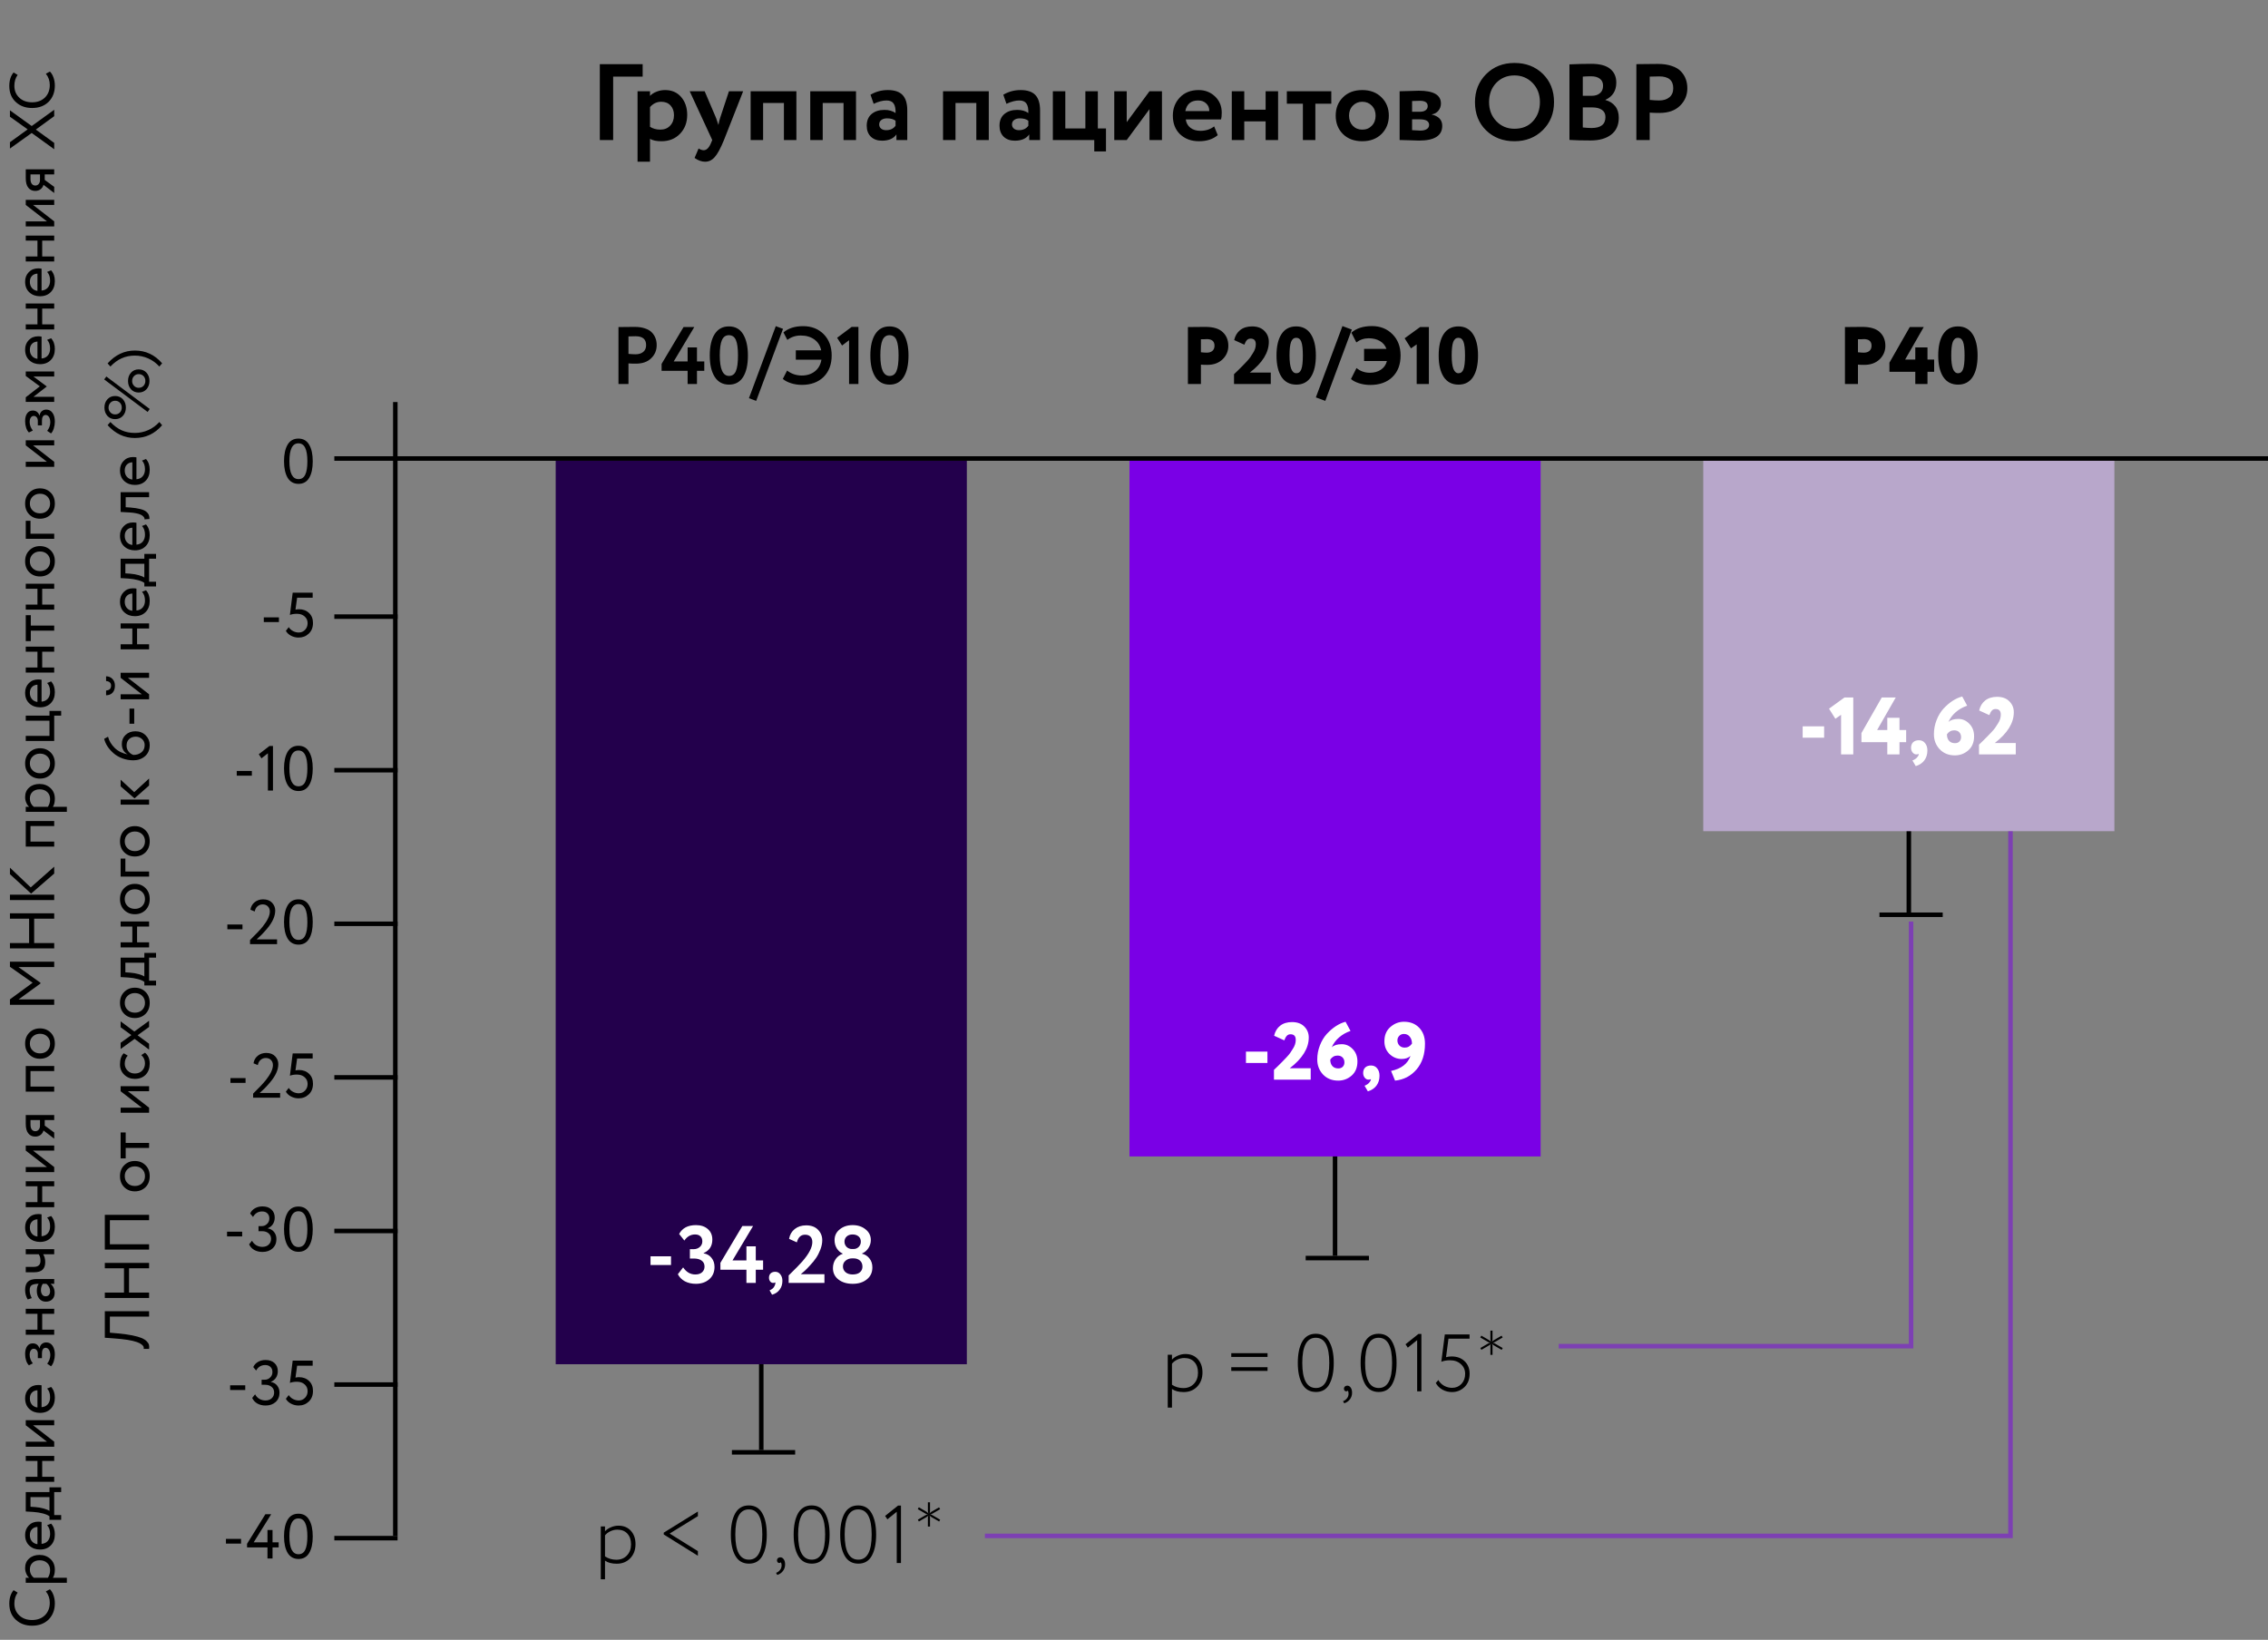 <svg width="502" height="363" viewBox="0 0 502 363" fill="none" xmlns="http://www.w3.org/2000/svg">
<rect x="0" y="0" width="502" height="363" fill="#808080" stroke="none"/>
<line x1="176" y1="321.5" x2="162" y2="321.5" stroke="black"/>
<line x1="168.5" y1="321" x2="168.5" y2="296" stroke="black"/>
<line x1="303" y1="278.5" x2="289" y2="278.5" stroke="black"/>
<line x1="295.5" y1="278" x2="295.5" y2="253" stroke="black"/>
<line x1="430" y1="202.5" x2="416" y2="202.5" stroke="black"/>
<line x1="422.5" y1="202" x2="422.5" y2="177" stroke="black"/>
<path d="M135.718 31H132.766V14.2H142.246V16.96H135.718V31ZM143.874 35.8H141.114V20.2H143.874V21.232C144.226 20.848 144.706 20.536 145.314 20.296C145.922 20.056 146.554 19.936 147.21 19.936C148.698 19.936 149.882 20.448 150.762 21.472C151.658 22.512 152.106 23.832 152.106 25.432C152.106 27.112 151.578 28.504 150.522 29.608C149.466 30.712 148.09 31.264 146.394 31.264C145.306 31.264 144.466 31.088 143.874 30.736V35.8ZM146.346 22.528C145.386 22.528 144.562 22.92 143.874 23.704V28.072C144.53 28.488 145.29 28.696 146.154 28.696C147.066 28.696 147.794 28.4 148.338 27.808C148.898 27.216 149.178 26.448 149.178 25.504C149.178 24.608 148.922 23.888 148.41 23.344C147.914 22.8 147.226 22.528 146.346 22.528ZM161.347 20.2H164.491L160.243 31C159.475 32.872 158.787 34.136 158.179 34.792C157.587 35.464 156.883 35.8 156.067 35.8C155.299 35.8 154.523 35.52 153.739 34.96L154.627 32.872C155.043 33.128 155.419 33.256 155.755 33.256C156.411 33.256 156.963 32.696 157.411 31.576L157.651 31L152.659 20.2H155.971L158.491 26.104C158.523 26.184 158.699 26.704 159.019 27.664C159.115 27.072 159.243 26.544 159.403 26.08L161.347 20.2ZM176.273 31H173.513V22.792H168.905V31H166.145V20.2H176.273V31ZM189.469 31H186.709V22.792H182.101V31H179.341V20.2H189.469V31ZM193.376 22.984L192.68 20.968C193.848 20.28 195.12 19.936 196.496 19.936C198 19.936 199.096 20.304 199.784 21.04C200.472 21.776 200.816 22.904 200.816 24.424V31H198.416V29.752C197.776 30.68 196.712 31.144 195.224 31.144C194.2 31.144 193.376 30.848 192.752 30.256C192.144 29.648 191.84 28.84 191.84 27.832C191.84 26.712 192.2 25.848 192.92 25.24C193.64 24.632 194.592 24.328 195.776 24.328C196.752 24.328 197.568 24.56 198.224 25.024C198.256 24.064 198.112 23.36 197.792 22.912C197.488 22.464 196.96 22.24 196.208 22.24C195.376 22.24 194.432 22.488 193.376 22.984ZM196.136 28.816C197.064 28.816 197.76 28.488 198.224 27.832V26.728C197.776 26.376 197.144 26.2 196.328 26.2C195.816 26.2 195.4 26.32 195.08 26.56C194.76 26.8 194.6 27.128 194.6 27.544C194.6 27.928 194.744 28.24 195.032 28.48C195.32 28.704 195.688 28.816 196.136 28.816ZM218.859 31H216.099V22.792H211.491V31H208.731V20.2H218.859V31ZM222.767 22.984L222.071 20.968C223.239 20.28 224.511 19.936 225.887 19.936C227.391 19.936 228.487 20.304 229.175 21.04C229.863 21.776 230.207 22.904 230.207 24.424V31H227.807V29.752C227.167 30.68 226.103 31.144 224.615 31.144C223.591 31.144 222.767 30.848 222.143 30.256C221.535 29.648 221.231 28.84 221.231 27.832C221.231 26.712 221.591 25.848 222.311 25.24C223.031 24.632 223.983 24.328 225.167 24.328C226.143 24.328 226.959 24.56 227.615 25.024C227.647 24.064 227.503 23.36 227.183 22.912C226.879 22.464 226.351 22.24 225.599 22.24C224.767 22.24 223.823 22.488 222.767 22.984ZM225.527 28.816C226.455 28.816 227.151 28.488 227.615 27.832V26.728C227.167 26.376 226.535 26.2 225.719 26.2C225.207 26.2 224.791 26.32 224.471 26.56C224.151 26.8 223.991 27.128 223.991 27.544C223.991 27.928 224.135 28.24 224.423 28.48C224.711 28.704 225.079 28.816 225.527 28.816ZM242.204 31H233.036V20.2H235.796V28.432H240.236V20.2H242.996V28.432H244.796V33.52H242.204V31ZM254.43 24.16L249.39 31H246.63V20.2H249.39V27.04L254.43 20.2H257.19V31H254.43V24.16ZM268.742 27.976L269.534 29.92C268.462 30.816 267.086 31.264 265.406 31.264C263.678 31.264 262.27 30.744 261.182 29.704C260.126 28.68 259.598 27.312 259.598 25.6C259.598 24 260.118 22.656 261.158 21.568C262.198 20.48 263.582 19.936 265.31 19.936C266.734 19.936 267.942 20.408 268.934 21.352C269.926 22.296 270.422 23.496 270.422 24.952C270.422 25.592 270.366 26.088 270.254 26.44H262.454C262.566 27.224 262.91 27.84 263.486 28.288C264.078 28.736 264.814 28.96 265.694 28.96C266.894 28.96 267.91 28.632 268.742 27.976ZM265.19 22.24C263.622 22.24 262.678 23.024 262.358 24.592H267.662C267.678 23.904 267.454 23.344 266.99 22.912C266.542 22.464 265.942 22.24 265.19 22.24ZM282.893 31H280.133V26.872H275.405V31H272.645V20.2H275.405V24.28H280.133V20.2H282.893V31ZM288.382 22.96H284.83V20.2H294.67V22.96H291.142V31H288.382V22.96ZM297.253 29.68C296.181 28.608 295.645 27.248 295.645 25.6C295.645 23.952 296.181 22.6 297.253 21.544C298.325 20.472 299.749 19.936 301.525 19.936C303.285 19.936 304.701 20.472 305.773 21.544C306.861 22.6 307.405 23.952 307.405 25.6C307.405 27.232 306.861 28.592 305.773 29.68C304.685 30.736 303.269 31.264 301.525 31.264C299.749 31.264 298.325 30.736 297.253 29.68ZM299.437 23.392C298.877 23.968 298.597 24.704 298.597 25.6C298.597 26.496 298.869 27.24 299.413 27.832C299.973 28.408 300.677 28.696 301.525 28.696C302.389 28.696 303.093 28.408 303.637 27.832C304.197 27.256 304.477 26.512 304.477 25.6C304.477 24.704 304.197 23.968 303.637 23.392C303.077 22.816 302.373 22.528 301.525 22.528C300.693 22.528 299.997 22.816 299.437 23.392ZM309.794 31V20.2C309.938 20.2 310.546 20.184 311.618 20.152C312.706 20.104 313.514 20.08 314.042 20.08C317.306 20.08 318.938 21.024 318.938 22.912C318.938 23.52 318.746 24.056 318.362 24.52C317.978 24.968 317.498 25.232 316.922 25.312V25.36C318.458 25.728 319.226 26.56 319.226 27.856C319.226 30.032 317.514 31.12 314.09 31.12C313.594 31.12 312.834 31.096 311.81 31.048C311.554 31.048 311.258 31.04 310.922 31.024C310.602 31.024 310.354 31.016 310.178 31C310.018 31 309.89 31 309.794 31ZM314.282 26.416H312.554V28.816C313.514 28.88 314.122 28.912 314.378 28.912C314.986 28.912 315.458 28.8 315.794 28.576C316.146 28.352 316.322 28.048 316.322 27.664C316.322 26.832 315.642 26.416 314.282 26.416ZM314.282 22.312C313.642 22.312 313.066 22.328 312.554 22.36V24.736H314.354C314.85 24.736 315.25 24.624 315.554 24.4C315.858 24.176 316.01 23.872 316.01 23.488C316.01 22.704 315.434 22.312 314.282 22.312ZM326.471 22.6C326.471 20.152 327.287 18.096 328.919 16.432C330.583 14.768 332.679 13.936 335.207 13.936C337.735 13.936 339.823 14.736 341.471 16.336C343.135 17.952 343.967 20.04 343.967 22.6C343.967 25.112 343.135 27.184 341.471 28.816C339.807 30.448 337.719 31.264 335.207 31.264C332.679 31.264 330.591 30.464 328.943 28.864C327.295 27.264 326.471 25.176 326.471 22.6ZM329.591 22.6C329.591 24.296 330.127 25.704 331.199 26.824C332.271 27.944 333.607 28.504 335.207 28.504C336.935 28.504 338.303 27.944 339.311 26.824C340.335 25.704 340.847 24.296 340.847 22.6C340.847 20.888 340.303 19.472 339.215 18.352C338.127 17.248 336.791 16.696 335.207 16.696C333.591 16.696 332.247 17.248 331.175 18.352C330.119 19.456 329.591 20.872 329.591 22.6ZM347.383 30.976V14.248C349.111 14.168 350.727 14.128 352.231 14.128C354.087 14.128 355.471 14.496 356.383 15.232C357.295 15.968 357.751 16.984 357.751 18.28C357.751 20.088 356.951 21.36 355.351 22.096V22.144C356.263 22.384 356.983 22.84 357.511 23.512C358.039 24.168 358.303 25.016 358.303 26.056C358.303 27.688 357.743 28.936 356.623 29.8C355.503 30.664 353.983 31.096 352.063 31.096C350.143 31.096 348.583 31.056 347.383 30.976ZM352.423 23.776H350.335V28.216C351.087 28.296 351.735 28.336 352.279 28.336C354.327 28.336 355.351 27.528 355.351 25.912C355.351 25.208 355.095 24.68 354.583 24.328C354.071 23.96 353.351 23.776 352.423 23.776ZM352.183 16.888C351.479 16.888 350.863 16.912 350.335 16.96V21.208H352.327C353.079 21.208 353.679 21.016 354.127 20.632C354.591 20.248 354.823 19.696 354.823 18.976C354.823 18.304 354.591 17.792 354.127 17.44C353.663 17.072 353.015 16.888 352.183 16.888ZM365.147 24.928V31H362.195V14.2C362.899 14.2 363.659 14.192 364.475 14.176C365.307 14.16 366.139 14.152 366.971 14.152C368.155 14.152 369.179 14.304 370.043 14.608C370.923 14.896 371.603 15.304 372.083 15.832C372.563 16.344 372.915 16.912 373.139 17.536C373.363 18.144 373.475 18.816 373.475 19.552C373.475 21.072 372.931 22.36 371.843 23.416C370.771 24.472 369.267 25 367.331 25C366.355 25 365.627 24.976 365.147 24.928ZM367.259 16.912L365.147 16.96V22.12C365.995 22.2 366.691 22.24 367.235 22.24C368.179 22.24 368.931 22.008 369.491 21.544C370.067 21.08 370.355 20.408 370.355 19.528C370.355 17.784 369.323 16.912 367.259 16.912Z" fill="black"/>
<path d="M10.152 352.292L11.048 351.816C11.384 352.143 11.65 352.586 11.846 353.146C12.042 353.706 12.14 354.294 12.14 354.91C12.14 356.375 11.683 357.575 10.768 358.508C9.835 359.423 8.612 359.88 7.1 359.88C5.644 359.88 4.445 359.441 3.502 358.564C2.541 357.687 2.06 356.497 2.06 354.994C2.06 353.753 2.377 352.759 3.012 352.012L3.908 352.558C3.423 353.211 3.18 354.019 3.18 354.98C3.18 356.044 3.544 356.917 4.272 357.598C4.991 358.279 5.933 358.62 7.1 358.62C8.267 358.62 9.214 358.27 9.942 357.57C10.661 356.851 11.02 355.927 11.02 354.798C11.02 353.846 10.731 353.011 10.152 352.292ZM14.8 349.265L14.8 350.385L5.7 350.385L5.7 349.265L6.442 349.265C6.181 349.041 5.971 348.733 5.812 348.341C5.644 347.949 5.56 347.543 5.56 347.123C5.56 346.227 5.859 345.522 6.456 345.009C7.044 344.477 7.809 344.211 8.752 344.211C9.713 344.211 10.521 344.514 11.174 345.121C11.818 345.718 12.14 346.507 12.14 347.487C12.14 348.243 11.995 348.835 11.706 349.265L14.8 349.265ZM6.61 347.445C6.61 348.191 6.899 348.798 7.478 349.265L10.6 349.265C10.927 348.77 11.09 348.21 11.09 347.585C11.09 346.922 10.88 346.395 10.46 346.003C10.031 345.601 9.475 345.401 8.794 345.401C8.131 345.401 7.604 345.583 7.212 345.947C6.811 346.311 6.61 346.81 6.61 347.445ZM10.432 337.635L11.314 337.285C11.865 337.892 12.14 338.681 12.14 339.651C12.14 340.678 11.841 341.495 11.244 342.101C10.647 342.717 9.849 343.025 8.85 343.025C7.907 343.025 7.123 342.736 6.498 342.157C5.873 341.588 5.56 340.795 5.56 339.777C5.56 338.937 5.831 338.242 6.372 337.691C6.904 337.131 7.595 336.851 8.444 336.851C8.715 336.851 8.967 336.875 9.2 336.921L9.2 341.765C9.788 341.719 10.25 341.499 10.586 341.107C10.922 340.706 11.09 340.193 11.09 339.567C11.09 338.746 10.871 338.102 10.432 337.635ZM6.61 339.833C6.61 340.384 6.764 340.841 7.072 341.205C7.38 341.56 7.786 341.77 8.29 341.835L8.29 338.013C7.767 338.041 7.357 338.219 7.058 338.545C6.759 338.863 6.61 339.292 6.61 339.833ZM13.54 335.396L13.54 336.446L10.95 336.446L10.95 335.662C10.661 335.429 10.194 335.223 9.55 335.046C8.897 334.869 8.169 334.752 7.366 334.696L5.7 334.598L5.7 330.3L10.95 330.3L10.95 329.25L13.54 329.25L13.54 330.3L12 330.3L12 335.396L13.54 335.396ZM6.75 333.548L7.8 333.618C8.5 333.674 9.139 333.786 9.718 333.954C10.297 334.122 10.707 334.295 10.95 334.472L10.95 331.42L6.75 331.42L6.75 333.548ZM12 322.291L12 323.411L9.34 323.411L9.34 326.911L12 326.911L12 328.031L5.7 328.031L5.7 326.911L8.29 326.911L8.29 323.411L5.7 323.411L5.7 322.291L12 322.291ZM7.31 315.505L12 319.145L12 320.265L5.7 320.265L5.7 319.145L10.39 319.145L5.7 315.505L5.7 314.385L12 314.385L12 315.505L7.31 315.505ZM10.432 307.379L11.314 307.029C11.865 307.636 12.14 308.425 12.14 309.395C12.14 310.422 11.841 311.239 11.244 311.845C10.647 312.461 9.849 312.769 8.85 312.769C7.907 312.769 7.123 312.48 6.498 311.901C5.873 311.332 5.56 310.539 5.56 309.521C5.56 308.681 5.831 307.986 6.372 307.435C6.904 306.875 7.595 306.595 8.444 306.595C8.715 306.595 8.967 306.619 9.2 306.665L9.2 311.509C9.788 311.463 10.25 311.243 10.586 310.851C10.922 310.45 11.09 309.937 11.09 309.311C11.09 308.49 10.871 307.846 10.432 307.379ZM6.61 309.577C6.61 310.128 6.764 310.585 7.072 310.949C7.38 311.304 7.786 311.514 8.29 311.579L8.29 307.757C7.767 307.785 7.357 307.963 7.058 308.289C6.759 308.607 6.61 309.036 6.61 309.577ZM12.14 299.845C12.14 300.321 12.061 300.825 11.902 301.357C11.734 301.871 11.529 302.235 11.286 302.449L10.446 301.875C10.651 301.623 10.819 301.325 10.95 300.979C11.071 300.625 11.132 300.303 11.132 300.013C11.132 299.528 11.039 299.131 10.852 298.823C10.656 298.515 10.404 298.361 10.096 298.361C9.835 298.361 9.634 298.473 9.494 298.697C9.354 298.912 9.284 299.211 9.284 299.593L9.284 300.657L8.374 300.657L8.374 299.663C8.374 299.346 8.29 299.085 8.122 298.879C7.945 298.674 7.73 298.571 7.478 298.571C7.198 298.571 6.979 298.693 6.82 298.935C6.652 299.178 6.568 299.505 6.568 299.915C6.568 300.578 6.801 301.208 7.268 301.805L6.4 302.239C6.139 301.987 5.933 301.637 5.784 301.189C5.635 300.732 5.56 300.251 5.56 299.747C5.56 299.001 5.709 298.422 6.008 298.011C6.307 297.591 6.722 297.381 7.254 297.381C7.982 297.381 8.477 297.75 8.738 298.487L8.766 298.487C8.813 298.077 8.976 297.755 9.256 297.521C9.527 297.288 9.858 297.171 10.25 297.171C10.829 297.171 11.291 297.419 11.636 297.913C11.972 298.399 12.14 299.043 12.14 299.845ZM12 289.725L12 290.845L9.34 290.845L9.34 294.345L12 294.345L12 295.465L5.7 295.465L5.7 294.345L8.29 294.345L8.29 290.845L5.7 290.845L5.7 289.725L12 289.725ZM7.03 287.363L6.134 287.657C5.751 287.032 5.56 286.332 5.56 285.557C5.56 284.708 5.77 284.092 6.19 283.709C6.61 283.326 7.259 283.135 8.136 283.135L12 283.135L12 284.199L11.188 284.199C11.795 284.694 12.098 285.366 12.098 286.215C12.098 286.794 11.925 287.26 11.58 287.615C11.225 287.97 10.749 288.147 10.152 288.147C9.536 288.147 9.051 287.928 8.696 287.489C8.332 287.05 8.15 286.476 8.15 285.767C8.15 285.104 8.285 284.582 8.556 284.199C7.847 284.199 7.338 284.297 7.03 284.493C6.722 284.689 6.568 285.067 6.568 285.627C6.568 286.196 6.722 286.775 7.03 287.363ZM11.09 285.823C11.09 285.198 10.819 284.656 10.278 284.199L9.48 284.199C9.2 284.591 9.06 285.062 9.06 285.613C9.06 285.996 9.153 286.318 9.34 286.579C9.517 286.831 9.769 286.957 10.096 286.957C10.404 286.957 10.647 286.859 10.824 286.663C11.001 286.458 11.09 286.178 11.09 285.823ZM5.7 277.648L5.7 276.528L12 276.528L12 277.648L9.55 277.648C9.858 278.133 10.012 278.716 10.012 279.398C10.012 280.891 9.209 281.638 7.604 281.638L5.7 281.638L5.7 280.448L7.478 280.448C8.467 280.448 8.962 279.995 8.962 279.09C8.962 278.502 8.831 278.021 8.57 277.648L5.7 277.648ZM10.432 269.536L11.314 269.186C11.865 269.792 12.14 270.581 12.14 271.552C12.14 272.578 11.841 273.395 11.244 274.002C10.647 274.618 9.849 274.926 8.85 274.926C7.907 274.926 7.123 274.636 6.498 274.058C5.873 273.488 5.56 272.695 5.56 271.678C5.56 270.838 5.831 270.142 6.372 269.592C6.904 269.032 7.595 268.752 8.444 268.752C8.715 268.752 8.967 268.775 9.2 268.822L9.2 273.666C9.788 273.619 10.25 273.4 10.586 273.008C10.922 272.606 11.09 272.093 11.09 271.468C11.09 270.646 10.871 270.002 10.432 269.536ZM6.61 271.734C6.61 272.284 6.764 272.742 7.072 273.106C7.38 273.46 7.786 273.67 8.29 273.736L8.29 269.914C7.767 269.942 7.357 270.119 7.058 270.446C6.759 270.763 6.61 271.192 6.61 271.734ZM12 261.492L12 262.612L9.34 262.612L9.34 266.112L12 266.112L12 267.232L5.7 267.232L5.7 266.112L8.29 266.112L8.29 262.612L5.7 262.612L5.7 261.492L12 261.492ZM7.31 254.707L12 258.347L12 259.467L5.7 259.467L5.7 258.347L10.39 258.347L5.7 254.707L5.7 253.587L12 253.587L12 254.707L7.31 254.707ZM5.7 248.793L5.7 246.833L12 246.833L12 247.953L9.9 247.953L9.9 249.171L12 250.711L12 252.069L9.62 250.249C9.536 250.631 9.331 250.953 9.004 251.215C8.668 251.476 8.267 251.607 7.8 251.607C7.156 251.607 6.647 251.373 6.274 250.907C5.891 250.44 5.7 249.735 5.7 248.793ZM7.828 250.417C8.127 250.417 8.374 250.3 8.57 250.067C8.757 249.833 8.85 249.558 8.85 249.241L8.85 247.953L6.75 247.953L6.75 248.975C6.75 249.451 6.848 249.81 7.044 250.053C7.24 250.295 7.501 250.417 7.828 250.417ZM12 235.982L12 237.102L6.75 237.102L6.75 240.532L12 240.532L12 241.652L5.7 241.652L5.7 235.982L12 235.982ZM11.216 233.451C10.581 234.067 9.793 234.375 8.85 234.375C7.898 234.375 7.114 234.067 6.498 233.451C5.873 232.826 5.56 232.014 5.56 231.015C5.56 230.016 5.873 229.209 6.498 228.593C7.114 227.968 7.898 227.655 8.85 227.655C9.802 227.655 10.591 227.968 11.216 228.593C11.832 229.209 12.14 230.016 12.14 231.015C12.14 232.004 11.832 232.816 11.216 233.451ZM7.24 232.569C7.651 232.98 8.187 233.185 8.85 233.185C9.513 233.185 10.049 232.984 10.46 232.583C10.88 232.172 11.09 231.65 11.09 231.015C11.09 230.38 10.885 229.862 10.474 229.461C10.054 229.05 9.513 228.845 8.85 228.845C8.206 228.845 7.669 229.05 7.24 229.461C6.82 229.862 6.61 230.38 6.61 231.015C6.61 231.65 6.82 232.168 7.24 232.569ZM12 221.242L12 222.432L2.2 222.432L2.2 221.228L7.226 217.546L2.2 214.018L2.2 212.884L12 212.884L12 214.074L4.076 214.074L8.948 217.546L8.948 217.728L4.118 221.242L12 221.242ZM12 202.18L12 203.37L7.562 203.37L7.562 208.76L12 208.76L12 209.95L2.2 209.95L2.2 208.76L6.442 208.76L6.442 203.37L2.2 203.37L2.2 202.18L12 202.18ZM2.2 193.519L2.2 192.077L6.806 196.445L12 191.853L12 193.379L6.89 197.817L2.2 193.519ZM12 198.055L12 199.245L2.2 199.245L2.2 198.055L12 198.055ZM12 181.746L12 182.866L6.75 182.866L6.75 186.296L12 186.296L12 187.416L5.7 187.416L5.7 181.746L12 181.746ZM14.8 178.599L14.8 179.719L5.7 179.719L5.7 178.599L6.442 178.599C6.181 178.375 5.971 178.067 5.812 177.675C5.644 177.283 5.56 176.877 5.56 176.457C5.56 175.561 5.859 174.856 6.456 174.343C7.044 173.811 7.809 173.545 8.752 173.545C9.713 173.545 10.521 173.848 11.174 174.455C11.818 175.052 12.14 175.841 12.14 176.821C12.14 177.577 11.995 178.169 11.706 178.599L14.8 178.599ZM6.61 176.779C6.61 177.525 6.899 178.132 7.478 178.599L10.6 178.599C10.927 178.104 11.09 177.544 11.09 176.919C11.09 176.256 10.88 175.729 10.46 175.337C10.031 174.935 9.475 174.735 8.794 174.735C8.131 174.735 7.604 174.917 7.212 175.281C6.811 175.645 6.61 176.144 6.61 176.779ZM11.216 171.435C10.581 172.051 9.793 172.359 8.85 172.359C7.898 172.359 7.114 172.051 6.498 171.435C5.873 170.81 5.56 169.998 5.56 168.999C5.56 168.001 5.873 167.193 6.498 166.577C7.114 165.952 7.898 165.639 8.85 165.639C9.802 165.639 10.591 165.952 11.216 166.577C11.832 167.193 12.14 168.001 12.14 168.999C12.14 169.989 11.832 170.801 11.216 171.435ZM7.24 170.553C7.651 170.964 8.187 171.169 8.85 171.169C9.513 171.169 10.049 170.969 10.46 170.567C10.88 170.157 11.09 169.634 11.09 168.999C11.09 168.365 10.885 167.847 10.474 167.445C10.054 167.035 9.513 166.829 8.85 166.829C8.206 166.829 7.669 167.035 7.24 167.445C6.82 167.847 6.61 168.365 6.61 168.999C6.61 169.634 6.82 170.152 7.24 170.553ZM12 158.423L12 164.023L5.7 164.023L5.7 162.903L10.95 162.903L10.95 159.543L5.7 159.543L5.7 158.423L10.95 158.423L10.95 157.373L13.54 157.373L13.54 158.423L12 158.423ZM10.432 151.192L11.314 150.842C11.865 151.449 12.14 152.237 12.14 153.208C12.14 154.235 11.841 155.051 11.244 155.658C10.647 156.274 9.849 156.582 8.85 156.582C7.907 156.582 7.123 156.293 6.498 155.714C5.873 155.145 5.56 154.351 5.56 153.334C5.56 152.494 5.831 151.799 6.372 151.248C6.904 150.688 7.595 150.408 8.444 150.408C8.715 150.408 8.967 150.431 9.2 150.478L9.2 155.322C9.788 155.275 10.25 155.056 10.586 154.664C10.922 154.263 11.09 153.749 11.09 153.124C11.09 152.303 10.871 151.659 10.432 151.192ZM6.61 153.39C6.61 153.941 6.764 154.398 7.072 154.762C7.38 155.117 7.786 155.327 8.29 155.392L8.29 151.57C7.767 151.598 7.357 151.775 7.058 152.102C6.759 152.419 6.61 152.849 6.61 153.39ZM12 143.148L12 144.268L9.34 144.268L9.34 147.768L12 147.768L12 148.888L5.7 148.888L5.7 147.768L8.29 147.768L8.29 144.268L5.7 144.268L5.7 143.148L12 143.148ZM6.82 139.611L6.82 141.921L5.7 141.921L5.7 136.181L6.82 136.181L6.82 138.491L12 138.491L12 139.611L6.82 139.611ZM12 129.217L12 130.337L9.34 130.337L9.34 133.837L12 133.837L12 134.957L5.7 134.957L5.7 133.837L8.29 133.837L8.29 130.337L5.7 130.337L5.7 129.217L12 129.217ZM11.216 126.687C10.581 127.303 9.793 127.611 8.85 127.611C7.898 127.611 7.114 127.303 6.498 126.687C5.873 126.062 5.56 125.25 5.56 124.251C5.56 123.253 5.873 122.445 6.498 121.829C7.114 121.204 7.898 120.891 8.85 120.891C9.802 120.891 10.591 121.204 11.216 121.829C11.832 122.445 12.14 123.253 12.14 124.251C12.14 125.241 11.832 126.053 11.216 126.687ZM7.24 125.805C7.651 126.216 8.187 126.421 8.85 126.421C9.513 126.421 10.049 126.221 10.46 125.819C10.88 125.409 11.09 124.886 11.09 124.251C11.09 123.617 10.885 123.099 10.474 122.697C10.054 122.287 9.513 122.081 8.85 122.081C8.206 122.081 7.669 122.287 7.24 122.697C6.82 123.099 6.61 123.617 6.61 124.251C6.61 124.886 6.82 125.404 7.24 125.805ZM12 118.155L12 119.275L5.7 119.275L5.7 115.285L6.75 115.285L6.75 118.155L12 118.155ZM11.216 113.904C10.581 114.52 9.793 114.828 8.85 114.828C7.898 114.828 7.114 114.52 6.498 113.904C5.873 113.279 5.56 112.467 5.56 111.468C5.56 110.469 5.873 109.662 6.498 109.046C7.114 108.421 7.898 108.108 8.85 108.108C9.802 108.108 10.591 108.421 11.216 109.046C11.832 109.662 12.14 110.469 12.14 111.468C12.14 112.457 11.832 113.269 11.216 113.904ZM7.24 113.022C7.651 113.433 8.187 113.638 8.85 113.638C9.513 113.638 10.049 113.437 10.46 113.036C10.88 112.625 11.09 112.103 11.09 111.468C11.09 110.833 10.885 110.315 10.474 109.914C10.054 109.503 9.513 109.298 8.85 109.298C8.206 109.298 7.669 109.503 7.24 109.914C6.82 110.315 6.61 110.833 6.61 111.468C6.61 112.103 6.82 112.621 7.24 113.022ZM7.31 98.588L12 102.227L12 103.347L5.7 103.347L5.7 102.227L10.39 102.227L5.7 98.588L5.7 97.468L12 97.468L12 98.588L7.31 98.588ZM12.14 93.346C12.14 93.822 12.061 94.326 11.902 94.858C11.734 95.371 11.529 95.735 11.286 95.95L10.446 95.376C10.651 95.124 10.819 94.825 10.95 94.48C11.071 94.125 11.132 93.803 11.132 93.513C11.132 93.028 11.039 92.632 10.852 92.323C10.656 92.016 10.404 91.862 10.096 91.862C9.835 91.862 9.634 91.974 9.494 92.198C9.354 92.412 9.284 92.711 9.284 93.094L9.284 94.157L8.374 94.157L8.374 93.163C8.374 92.846 8.29 92.585 8.122 92.379C7.945 92.174 7.73 92.072 7.478 92.072C7.198 92.072 6.979 92.193 6.82 92.436C6.652 92.678 6.568 93.005 6.568 93.415C6.568 94.078 6.801 94.708 7.268 95.305L6.4 95.74C6.139 95.487 5.933 95.138 5.784 94.689C5.635 94.232 5.56 93.751 5.56 93.248C5.56 92.501 5.709 91.922 6.008 91.511C6.307 91.091 6.722 90.882 7.254 90.882C7.982 90.882 8.477 91.25 8.738 91.987L8.766 91.987C8.813 91.577 8.976 91.255 9.256 91.022C9.527 90.788 9.858 90.671 10.25 90.671C10.829 90.671 11.291 90.919 11.636 91.413C11.972 91.899 12.14 92.543 12.14 93.346ZM12 87.845L12 88.965L5.7 88.965L5.7 87.943L8.822 85.521L5.7 83.225L5.7 82.231L12 82.231L12 83.351L7.408 83.351L10.334 85.535L10.334 85.577L7.408 87.845L12 87.845ZM10.432 75.231L11.314 74.881C11.865 75.488 12.14 76.276 12.14 77.247C12.14 78.274 11.841 79.09 11.244 79.697C10.647 80.313 9.849 80.621 8.85 80.621C7.907 80.621 7.123 80.332 6.498 79.753C5.873 79.184 5.56 78.39 5.56 77.373C5.56 76.533 5.831 75.838 6.372 75.287C6.904 74.727 7.595 74.447 8.444 74.447C8.715 74.447 8.967 74.47 9.2 74.517L9.2 79.361C9.788 79.314 10.25 79.095 10.586 78.703C10.922 78.302 11.09 77.788 11.09 77.163C11.09 76.342 10.871 75.698 10.432 75.231ZM6.61 77.429C6.61 77.98 6.764 78.437 7.072 78.801C7.38 79.156 7.786 79.366 8.29 79.431L8.29 75.609C7.767 75.637 7.357 75.814 7.058 76.141C6.759 76.458 6.61 76.888 6.61 77.429ZM12 67.188L12 68.308L9.34 68.308L9.34 71.808L12 71.808L12 72.927L5.7 72.927L5.7 71.808L8.29 71.808L8.29 68.308L5.7 68.308L5.7 67.188L12 67.188ZM10.432 60.192L11.314 59.842C11.865 60.449 12.14 61.237 12.14 62.208C12.14 63.235 11.841 64.051 11.244 64.658C10.647 65.274 9.849 65.582 8.85 65.582C7.907 65.582 7.123 65.293 6.498 64.714C5.873 64.145 5.56 63.351 5.56 62.334C5.56 61.494 5.831 60.799 6.372 60.248C6.904 59.688 7.595 59.408 8.444 59.408C8.715 59.408 8.967 59.431 9.2 59.478L9.2 64.322C9.788 64.275 10.25 64.056 10.586 63.664C10.922 63.263 11.09 62.749 11.09 62.124C11.09 61.303 10.871 60.659 10.432 60.192ZM6.61 62.39C6.61 62.941 6.764 63.398 7.072 63.762C7.38 64.117 7.786 64.327 8.29 64.392L8.29 60.57C7.767 60.598 7.357 60.775 7.058 61.102C6.759 61.419 6.61 61.849 6.61 62.39ZM12 52.148L12 53.269L9.34 53.269L9.34 56.769L12 56.769L12 57.889L5.7 57.889L5.7 56.769L8.29 56.769L8.29 53.269L5.7 53.269L5.7 52.148L12 52.148ZM7.31 45.363L12 49.003L12 50.123L5.7 50.123L5.7 49.003L10.39 49.003L5.7 45.363L5.7 44.243L12 44.243L12 45.363L7.31 45.363ZM5.7 39.449L5.7 37.489L12 37.489L12 38.609L9.9 38.609L9.9 39.827L12 41.367L12 42.725L9.62 40.905C9.536 41.288 9.331 41.609 9.004 41.871C8.668 42.132 8.267 42.263 7.8 42.263C7.156 42.263 6.647 42.029 6.274 41.563C5.891 41.096 5.7 40.392 5.7 39.449ZM7.828 41.073C8.127 41.073 8.374 40.956 8.57 40.723C8.757 40.489 8.85 40.214 8.85 39.897L8.85 38.609L6.75 38.609L6.75 39.631C6.75 40.107 6.848 40.466 7.044 40.709C7.24 40.952 7.501 41.073 7.828 41.073ZM2.2 25.84L2.2 24.426L7.016 27.898L12 24.3L12 25.714L7.926 28.682L12 31.636L12 33.036L7.016 29.438L2.2 32.882L2.2 31.482L6.12 28.64L2.2 25.84ZM10.152 16.319L11.048 15.843C11.384 16.17 11.65 16.613 11.846 17.173C12.042 17.733 12.14 18.321 12.14 18.937C12.14 20.403 11.683 21.602 10.768 22.535C9.835 23.45 8.612 23.907 7.1 23.907C5.644 23.907 4.445 23.469 3.502 22.591C2.541 21.714 2.06 20.524 2.06 19.021C2.06 17.78 2.377 16.786 3.012 16.039L3.908 16.585C3.423 17.239 3.18 18.046 3.18 19.007C3.18 20.071 3.544 20.944 4.272 21.625C4.991 22.307 5.933 22.647 7.1 22.647C8.267 22.647 9.214 22.297 9.942 21.597C10.661 20.879 11.02 19.955 11.02 18.825C11.02 17.873 10.731 17.038 10.152 16.319ZM33 290.267L33 291.457L24.32 291.457L24.32 295.013L26.168 295.181C27.381 295.293 28.422 295.438 29.29 295.615C30.149 295.792 30.825 295.984 31.32 296.189C31.815 296.394 32.197 296.637 32.468 296.917C32.739 297.188 32.907 297.454 32.972 297.715C33.037 297.976 33.047 298.275 33 298.611L31.81 298.597C31.838 298.401 31.824 298.233 31.768 298.093C31.703 297.953 31.558 297.794 31.334 297.617C31.101 297.421 30.751 297.244 30.284 297.085C29.239 296.712 27.531 296.441 25.16 296.273L23.2 296.133L23.2 290.267L33 290.267ZM33 279.563L33 280.753L28.562 280.753L28.562 286.143L33 286.143L33 287.333L23.2 287.333L23.2 286.143L27.442 286.143L27.442 280.753L23.2 280.753L23.2 279.563L33 279.563ZM33 268.928L33 270.118L24.32 270.118L24.32 275.438L33 275.438L33 276.628L23.2 276.628L23.2 268.928L33 268.928ZM32.216 262.804C31.581 263.42 30.793 263.728 29.85 263.728C28.898 263.728 28.114 263.42 27.498 262.804C26.873 262.179 26.56 261.367 26.56 260.368C26.56 259.37 26.873 258.562 27.498 257.946C28.114 257.321 28.898 257.008 29.85 257.008C30.802 257.008 31.591 257.321 32.216 257.946C32.832 258.562 33.14 259.37 33.14 260.368C33.14 261.358 32.832 262.17 32.216 262.804ZM28.24 261.922C28.651 262.333 29.187 262.538 29.85 262.538C30.513 262.538 31.049 262.338 31.46 261.936C31.88 261.526 32.09 261.003 32.09 260.368C32.09 259.734 31.885 259.216 31.474 258.814C31.054 258.404 30.513 258.198 29.85 258.198C29.206 258.198 28.669 258.404 28.24 258.814C27.82 259.216 27.61 259.734 27.61 260.368C27.61 261.003 27.82 261.521 28.24 261.922ZM27.82 254.126L27.82 256.436L26.7 256.436L26.7 250.696L27.82 250.696L27.82 253.006L33 253.006L33 254.126L27.82 254.126ZM28.31 241.568L33 245.208L33 246.328L26.7 246.328L26.7 245.208L31.39 245.208L26.7 241.568L26.7 240.448L33 240.448L33 241.568L28.31 241.568ZM31.278 233.568L32.09 233.036C32.79 233.577 33.14 234.385 33.14 235.458C33.14 236.466 32.841 237.283 32.244 237.908C31.647 238.524 30.849 238.832 29.85 238.832C28.926 238.832 28.147 238.529 27.512 237.922C26.877 237.315 26.56 236.555 26.56 235.64C26.56 234.539 26.835 233.713 27.386 233.162L28.268 233.68C27.829 234.165 27.61 234.767 27.61 235.486C27.61 236.074 27.825 236.583 28.254 237.012C28.674 237.432 29.206 237.642 29.85 237.642C30.531 237.642 31.073 237.427 31.474 236.998C31.885 236.559 32.09 236.018 32.09 235.374C32.09 234.646 31.819 234.044 31.278 233.568ZM26.7 227.401L26.7 226.099L29.738 228.353L33 225.959L33 227.331L30.452 229.179L33 231.055L33 232.357L29.794 229.977L26.7 232.217L26.7 230.845L29.08 229.137L26.7 227.401ZM32.216 224.441C31.581 225.057 30.793 225.365 29.85 225.365C28.898 225.365 28.114 225.057 27.498 224.441C26.873 223.816 26.56 223.004 26.56 222.005C26.56 221.006 26.873 220.199 27.498 219.583C28.114 218.958 28.898 218.645 29.85 218.645C30.802 218.645 31.591 218.958 32.216 219.583C32.832 220.199 33.14 221.006 33.14 222.005C33.14 222.994 32.832 223.806 32.216 224.441ZM28.24 223.559C28.651 223.97 29.187 224.175 29.85 224.175C30.513 224.175 31.049 223.974 31.46 223.573C31.88 223.162 32.09 222.64 32.09 222.005C32.09 221.37 31.885 220.852 31.474 220.451C31.054 220.04 30.513 219.835 29.85 219.835C29.206 219.835 28.669 220.04 28.24 220.451C27.82 220.852 27.61 221.37 27.61 222.005C27.61 222.64 27.82 223.158 28.24 223.559ZM34.54 217.093L34.54 218.143L31.95 218.143L31.95 217.359C31.661 217.126 31.194 216.921 30.55 216.743C29.897 216.566 29.169 216.449 28.366 216.393L26.7 216.295L26.7 211.997L31.95 211.997L31.95 210.947L34.54 210.947L34.54 211.997L33 211.997L33 217.093L34.54 217.093ZM27.75 215.245L28.8 215.315C29.5 215.371 30.139 215.483 30.718 215.651C31.297 215.819 31.707 215.992 31.95 216.169L31.95 213.117L27.75 213.117L27.75 215.245ZM33 203.988L33 205.108L30.34 205.108L30.34 208.608L33 208.608L33 209.728L26.7 209.728L26.7 208.608L29.29 208.608L29.29 205.108L26.7 205.108L26.7 203.988L33 203.988ZM32.216 201.459C31.581 202.075 30.793 202.383 29.85 202.383C28.898 202.383 28.114 202.075 27.498 201.459C26.873 200.833 26.56 200.021 26.56 199.023C26.56 198.024 26.873 197.217 27.498 196.601C28.114 195.975 28.898 195.663 29.85 195.663C30.802 195.663 31.591 195.975 32.216 196.601C32.832 197.217 33.14 198.024 33.14 199.023C33.14 200.012 32.832 200.824 32.216 201.459ZM28.24 200.577C28.651 200.987 29.187 201.193 29.85 201.193C30.513 201.193 31.049 200.992 31.46 200.591C31.88 200.18 32.09 199.657 32.09 199.023C32.09 198.388 31.885 197.87 31.474 197.469C31.054 197.058 30.513 196.853 29.85 196.853C29.206 196.853 28.669 197.058 28.24 197.469C27.82 197.87 27.61 198.388 27.61 199.023C27.61 199.657 27.82 200.175 28.24 200.577ZM33 192.927L33 194.047L26.7 194.047L26.7 190.057L27.75 190.057L27.75 192.927L33 192.927ZM32.216 188.675C31.581 189.291 30.793 189.599 29.85 189.599C28.898 189.599 28.114 189.291 27.498 188.675C26.873 188.05 26.56 187.238 26.56 186.239C26.56 185.241 26.873 184.433 27.498 183.817C28.114 183.192 28.898 182.879 29.85 182.879C30.802 182.879 31.591 183.192 32.216 183.817C32.832 184.433 33.14 185.241 33.14 186.239C33.14 187.229 32.832 188.041 32.216 188.675ZM28.24 187.793C28.651 188.204 29.187 188.409 29.85 188.409C30.513 188.409 31.049 188.209 31.46 187.807C31.88 187.397 32.09 186.874 32.09 186.239C32.09 185.605 31.885 185.087 31.474 184.685C31.054 184.275 30.513 184.069 29.85 184.069C29.206 184.069 28.669 184.275 28.24 184.685C27.82 185.087 27.61 185.605 27.61 186.239C27.61 186.874 27.82 187.392 28.24 187.793ZM26.7 174.073L26.7 172.603L29.71 175.361L33 172.337L33 173.891L29.78 176.733L26.7 174.073ZM33 176.999L33 178.119L26.7 178.119L26.7 176.999L33 176.999ZM29.528 168.31C28.688 168.31 27.881 168.17 27.106 167.89C26.331 167.6 25.673 167.218 25.132 166.742C24.021 165.762 23.331 164.698 23.06 163.55L23.914 163.088C24.147 164.012 24.647 164.847 25.412 165.594C26.159 166.312 27.111 166.779 28.268 166.994C27.4 166.527 26.966 165.757 26.966 164.684C26.966 163.872 27.246 163.204 27.806 162.682C28.366 162.15 29.089 161.884 29.976 161.884C30.891 161.884 31.651 162.187 32.258 162.794C32.846 163.391 33.14 164.096 33.14 164.908C33.14 165.962 32.795 166.793 32.104 167.4C31.395 168.006 30.536 168.31 29.528 168.31ZM29.528 167.12C30.228 167.12 30.821 166.928 31.306 166.546C31.782 166.163 32.02 165.622 32.02 164.922C32.02 164.399 31.829 163.96 31.446 163.606C31.045 163.251 30.583 163.074 30.06 163.074C29.453 163.074 28.963 163.251 28.59 163.606C28.207 163.951 28.016 164.436 28.016 165.062C28.016 165.556 28.161 165.99 28.45 166.364C28.739 166.728 29.099 166.98 29.528 167.12ZM29.71 156.862L29.71 160.208L28.66 160.208L28.66 156.862L29.71 156.862ZM28.31 150.048L33 153.688L33 154.808L26.7 154.808L26.7 153.688L31.39 153.688L26.7 150.048L26.7 148.928L33 148.928L33 150.048L28.31 150.048ZM23.48 153.912L23.48 152.862C24.217 152.806 24.586 152.447 24.586 151.784C24.586 151.159 24.217 150.818 23.48 150.762L23.48 149.712C24.049 149.712 24.521 149.908 24.894 150.3C25.258 150.683 25.44 151.178 25.44 151.784C25.44 152.447 25.263 152.97 24.908 153.352C24.544 153.726 24.068 153.912 23.48 153.912ZM33 138.008L33 139.128L30.34 139.128L30.34 142.628L33 142.628L33 143.748L26.7 143.748L26.7 142.628L29.29 142.628L29.29 139.128L26.7 139.128L26.7 138.008L33 138.008ZM31.432 131.012L32.314 130.662C32.865 131.269 33.14 132.058 33.14 133.028C33.14 134.055 32.841 134.872 32.244 135.478C31.647 136.094 30.849 136.402 29.85 136.402C28.907 136.402 28.123 136.113 27.498 135.534C26.873 134.965 26.56 134.172 26.56 133.154C26.56 132.314 26.831 131.619 27.372 131.068C27.904 130.508 28.595 130.228 29.444 130.228C29.715 130.228 29.967 130.252 30.2 130.298L30.2 135.142C30.788 135.096 31.25 134.876 31.586 134.484C31.922 134.083 32.09 133.57 32.09 132.944C32.09 132.123 31.871 131.479 31.432 131.012ZM27.61 133.21C27.61 133.761 27.764 134.218 28.072 134.582C28.38 134.937 28.786 135.147 29.29 135.212L29.29 131.39C28.767 131.418 28.357 131.596 28.058 131.922C27.759 132.24 27.61 132.669 27.61 133.21ZM34.54 128.773L34.54 129.823L31.95 129.823L31.95 129.039C31.661 128.806 31.194 128.6 30.55 128.423C29.897 128.246 29.169 128.129 28.366 128.073L26.7 127.975L26.7 123.677L31.95 123.677L31.95 122.627L34.54 122.627L34.54 123.677L33 123.677L33 128.773L34.54 128.773ZM27.75 126.925L28.8 126.995C29.5 127.051 30.139 127.163 30.718 127.331C31.297 127.499 31.707 127.672 31.95 127.849L31.95 124.797L27.75 124.797L27.75 126.925ZM31.432 116.438L32.314 116.088C32.865 116.695 33.14 117.483 33.14 118.454C33.14 119.481 32.841 120.297 32.244 120.904C31.647 121.52 30.849 121.828 29.85 121.828C28.907 121.828 28.123 121.539 27.498 120.96C26.873 120.391 26.56 119.597 26.56 118.58C26.56 117.74 26.831 117.045 27.372 116.494C27.904 115.934 28.595 115.654 29.444 115.654C29.715 115.654 29.967 115.677 30.2 115.724L30.2 120.568C30.788 120.521 31.25 120.302 31.586 119.91C31.922 119.509 32.09 118.995 32.09 118.37C32.09 117.549 31.871 116.905 31.432 116.438ZM27.61 118.636C27.61 119.187 27.764 119.644 28.072 120.008C28.38 120.363 28.786 120.573 29.29 120.638L29.29 116.816C28.767 116.844 28.357 117.021 28.058 117.348C27.759 117.665 27.61 118.095 27.61 118.636ZM33 108.949L33 110.069L27.82 110.069L27.82 112.281L28.884 112.351C29.752 112.425 30.475 112.537 31.054 112.687C31.623 112.827 32.053 113.013 32.342 113.247C32.622 113.471 32.818 113.709 32.93 113.961C33.033 114.213 33.084 114.521 33.084 114.885L31.992 114.969C32.001 114.866 31.987 114.759 31.95 114.647C31.903 114.535 31.81 114.413 31.67 114.283C31.53 114.143 31.343 114.021 31.11 113.919C30.877 113.807 30.55 113.709 30.13 113.625C29.701 113.531 29.211 113.471 28.66 113.443L26.7 113.331L26.7 108.949L33 108.949ZM31.432 101.959L32.314 101.609C32.865 102.216 33.14 103.005 33.14 103.975C33.14 105.002 32.841 105.819 32.244 106.425C31.647 107.041 30.849 107.349 29.85 107.349C28.907 107.349 28.123 107.06 27.498 106.481C26.873 105.912 26.56 105.119 26.56 104.101C26.56 103.261 26.831 102.566 27.372 102.015C27.904 101.455 28.595 101.175 29.444 101.175C29.715 101.175 29.967 101.199 30.2 101.245L30.2 106.089C30.788 106.043 31.25 105.823 31.586 105.431C31.922 105.03 32.09 104.517 32.09 103.891C32.09 103.07 31.871 102.426 31.432 101.959ZM27.61 104.157C27.61 104.708 27.764 105.165 28.072 105.529C28.38 105.884 28.786 106.094 29.29 106.159L29.29 102.337C28.767 102.365 28.357 102.543 28.058 102.869C27.759 103.187 27.61 103.616 27.61 104.157ZM35.268 93.418L35.884 94.132C34.26 96.017 32.249 96.96 29.85 96.96C27.535 96.96 25.524 96.012 23.816 94.118L24.432 93.418C25.235 94.257 26.075 94.874 26.952 95.266C27.82 95.648 28.786 95.84 29.85 95.84C30.886 95.84 31.875 95.629 32.818 95.21C33.761 94.79 34.577 94.192 35.268 93.418ZM27.204 92.06C26.756 92.545 26.182 92.788 25.482 92.788C24.782 92.788 24.213 92.55 23.774 92.074C23.335 91.579 23.116 90.963 23.116 90.226C23.116 89.489 23.335 88.877 23.774 88.392C24.203 87.907 24.773 87.664 25.482 87.664C26.182 87.664 26.756 87.907 27.204 88.392C27.643 88.887 27.862 89.498 27.862 90.226C27.862 90.954 27.643 91.565 27.204 92.06ZM25.482 91.738C25.911 91.738 26.266 91.593 26.546 91.304C26.817 91.005 26.952 90.646 26.952 90.226C26.952 89.797 26.817 89.437 26.546 89.148C26.266 88.859 25.911 88.714 25.482 88.714C25.062 88.714 24.717 88.859 24.446 89.148C24.166 89.437 24.026 89.797 24.026 90.226C24.026 90.655 24.166 91.015 24.446 91.304C24.717 91.593 25.062 91.738 25.482 91.738ZM32.426 86.166C31.978 86.651 31.404 86.894 30.704 86.894C30.004 86.894 29.435 86.656 28.996 86.18C28.557 85.685 28.338 85.069 28.338 84.332C28.338 83.595 28.557 82.983 28.996 82.498C29.425 82.013 29.995 81.77 30.704 81.77C31.404 81.77 31.978 82.013 32.426 82.498C32.865 82.993 33.084 83.604 33.084 84.332C33.084 85.06 32.865 85.671 32.426 86.166ZM30.704 85.844C31.133 85.844 31.488 85.699 31.768 85.41C32.039 85.111 32.174 84.752 32.174 84.332C32.174 83.903 32.039 83.543 31.768 83.254C31.488 82.965 31.133 82.82 30.704 82.82C30.284 82.82 29.939 82.965 29.668 83.254C29.388 83.543 29.248 83.903 29.248 84.332C29.248 84.761 29.388 85.121 29.668 85.41C29.939 85.699 30.284 85.844 30.704 85.844ZM33.14 90.534L32.678 91.192L23.06 83.996L23.536 83.352L33.14 90.534ZM35.884 80.427L35.268 81.141C34.577 80.366 33.761 79.769 32.818 79.349C31.875 78.929 30.886 78.719 29.85 78.719C28.786 78.719 27.82 78.915 26.952 79.307C26.075 79.689 25.235 80.301 24.432 81.141L23.816 80.441C25.524 78.546 27.535 77.599 29.85 77.599C32.249 77.599 34.26 78.541 35.884 80.427Z" fill="black"/>
<path d="M69.224 102.1C69.224 103.687 68.958 104.919 68.426 105.796C67.903 106.673 67.119 107.112 66.074 107.112C65.019 107.112 64.216 106.664 63.666 105.768C63.134 104.863 62.868 103.64 62.868 102.1C62.868 100.569 63.129 99.351 63.652 98.446C64.184 97.541 64.982 97.088 66.046 97.088C67.119 97.088 67.912 97.541 68.426 98.446C68.958 99.342 69.224 100.56 69.224 102.1ZM66.074 106.062C66.755 106.062 67.25 105.735 67.558 105.082C67.875 104.429 68.034 103.435 68.034 102.1C68.034 100.775 67.87 99.785 67.544 99.132C67.226 98.469 66.727 98.138 66.046 98.138C64.72 98.138 64.058 99.459 64.058 102.1C64.058 104.741 64.73 106.062 66.074 106.062Z" fill="black"/>
<path d="M61.736 137.71H58.39V136.66H61.736V137.71ZM64.167 136.128L64.783 131.2H69.207V132.32H65.763L65.399 134.966C65.623 134.901 65.885 134.868 66.183 134.868C67.089 134.868 67.831 135.148 68.409 135.708C68.988 136.259 69.277 136.991 69.277 137.906C69.277 138.886 68.969 139.67 68.353 140.258C67.737 140.846 66.981 141.14 66.085 141.14C65.507 141.14 64.961 141.009 64.447 140.748C63.934 140.487 63.542 140.123 63.271 139.656L63.915 138.83C64.139 139.194 64.452 139.483 64.853 139.698C65.264 139.913 65.684 140.02 66.113 140.02C66.673 140.02 67.14 139.824 67.513 139.432C67.896 139.031 68.087 138.536 68.087 137.948C68.087 137.351 67.868 136.856 67.429 136.464C67 136.072 66.426 135.876 65.707 135.876C65.119 135.876 64.606 135.96 64.167 136.128Z" fill="black"/>
<path d="M55.748 171.71H52.402V170.66H55.748V171.71ZM57.871 167.874L57.283 166.964L59.635 165.144H60.419V175H59.299V166.754L57.871 167.874ZM69.224 170.1C69.224 171.687 68.958 172.919 68.426 173.796C67.903 174.673 67.119 175.112 66.074 175.112C65.019 175.112 64.216 174.664 63.666 173.768C63.134 172.863 62.868 171.64 62.868 170.1C62.868 168.569 63.129 167.351 63.652 166.446C64.184 165.541 64.982 165.088 66.046 165.088C67.119 165.088 67.912 165.541 68.426 166.446C68.958 167.342 69.224 168.56 69.224 170.1ZM66.074 174.062C66.755 174.062 67.25 173.735 67.558 173.082C67.875 172.429 68.034 171.435 68.034 170.1C68.034 168.775 67.87 167.785 67.544 167.132C67.226 166.469 66.727 166.138 66.046 166.138C64.72 166.138 64.058 167.459 64.058 170.1C64.058 172.741 64.73 174.062 66.074 174.062Z" fill="black"/>
<path d="M53.669 205.71H50.323V204.66H53.669V205.71ZM61.323 209H55.345V208.09C56.614 206.849 57.547 205.859 58.145 205.122C59.2 203.797 59.727 202.686 59.727 201.79C59.727 201.323 59.582 200.945 59.293 200.656C59.013 200.357 58.626 200.208 58.131 200.208C57.702 200.208 57.324 200.348 56.997 200.628C56.679 200.899 56.474 201.281 56.381 201.776L55.429 201.384C55.541 200.684 55.853 200.129 56.367 199.718C56.889 199.298 57.51 199.088 58.229 199.088C59.087 199.088 59.75 199.335 60.217 199.83C60.684 200.325 60.917 200.903 60.917 201.566C60.917 202.826 60.315 204.165 59.111 205.584C58.569 206.219 58.136 206.695 57.809 207.012C57.529 207.292 57.193 207.605 56.801 207.95H61.323V209ZM69.224 204.1C69.224 205.687 68.958 206.919 68.426 207.796C67.903 208.673 67.119 209.112 66.074 209.112C65.019 209.112 64.216 208.664 63.666 207.768C63.134 206.863 62.868 205.64 62.868 204.1C62.868 202.569 63.129 201.351 63.652 200.446C64.184 199.541 64.982 199.088 66.046 199.088C67.119 199.088 67.912 199.541 68.426 200.446C68.958 201.342 69.224 202.56 69.224 204.1ZM66.074 208.062C66.755 208.062 67.25 207.735 67.558 207.082C67.875 206.429 68.034 205.435 68.034 204.1C68.034 202.775 67.87 201.785 67.544 201.132C67.226 200.469 66.727 200.138 66.046 200.138C64.72 200.138 64.058 201.459 64.058 204.1C64.058 206.741 64.73 208.062 66.074 208.062Z" fill="black"/>
<path d="M259.406 311.6H258.47V299.9H259.406V300.98C259.73 300.62 260.162 300.326 260.702 300.098C261.254 299.858 261.812 299.738 262.376 299.738C263.528 299.738 264.446 300.116 265.13 300.872C265.814 301.628 266.156 302.612 266.156 303.824C266.156 305.084 265.772 306.122 265.004 306.938C264.224 307.754 263.222 308.162 261.998 308.162C260.906 308.162 260.042 307.934 259.406 307.478V311.6ZM262.124 300.62C261.596 300.62 261.08 300.74 260.576 300.98C260.084 301.22 259.694 301.52 259.406 301.88V306.542C260.15 307.034 260.99 307.28 261.926 307.28C262.886 307.28 263.666 306.962 264.266 306.326C264.866 305.69 265.166 304.874 265.166 303.878C265.166 302.882 264.896 302.09 264.356 301.502C263.816 300.914 263.072 300.62 262.124 300.62ZM280.557 300.386H272.529V299.558H280.557V300.386ZM280.557 303.482H272.529V302.654H280.557V303.482ZM295.213 301.7C295.213 303.68 294.889 305.252 294.241 306.416C293.605 307.568 292.615 308.144 291.271 308.144C289.915 308.144 288.907 307.562 288.247 306.398C287.587 305.234 287.257 303.668 287.257 301.7C287.257 299.732 287.581 298.166 288.229 297.002C288.889 295.838 289.891 295.256 291.235 295.256C292.579 295.256 293.575 295.838 294.223 297.002C294.883 298.166 295.213 299.732 295.213 301.7ZM291.271 307.262C293.239 307.262 294.223 305.408 294.223 301.7C294.223 297.992 293.227 296.138 291.235 296.138C289.243 296.138 288.247 297.992 288.247 301.7C288.247 305.408 289.255 307.262 291.271 307.262ZM297.468 307.406C297.468 307.214 297.534 307.058 297.666 306.938C297.81 306.806 297.99 306.74 298.206 306.74C298.506 306.74 298.758 306.884 298.962 307.172C299.166 307.46 299.268 307.832 299.268 308.288C299.268 308.864 299.106 309.362 298.782 309.782C298.458 310.202 298.038 310.49 297.522 310.646L297.27 310.178C297.582 310.07 297.846 309.89 298.062 309.638C298.29 309.398 298.428 309.104 298.476 308.756C298.524 308.336 298.464 308.024 298.296 307.82C298.248 307.94 298.14 308 297.972 308C297.84 308 297.72 307.946 297.612 307.838C297.516 307.718 297.468 307.574 297.468 307.406ZM309.117 301.7C309.117 303.68 308.793 305.252 308.145 306.416C307.509 307.568 306.519 308.144 305.175 308.144C303.819 308.144 302.811 307.562 302.151 306.398C301.491 305.234 301.161 303.668 301.161 301.7C301.161 299.732 301.485 298.166 302.133 297.002C302.793 295.838 303.795 295.256 305.139 295.256C306.483 295.256 307.479 295.838 308.127 297.002C308.787 298.166 309.117 299.732 309.117 301.7ZM305.175 307.262C307.143 307.262 308.127 305.408 308.127 301.7C308.127 297.992 307.131 296.138 305.139 296.138C303.147 296.138 302.151 297.992 302.151 301.7C302.151 305.408 303.159 307.262 305.175 307.262ZM311.606 298.334L311.102 297.578L313.964 295.292H314.612V308H313.676V296.66L311.606 298.334ZM319.023 301.448L319.797 295.4H325.269V296.336H320.607L320.067 300.44C320.439 300.332 320.853 300.278 321.309 300.278C322.485 300.278 323.439 300.626 324.171 301.322C324.915 302.03 325.287 302.954 325.287 304.094C325.287 305.33 324.909 306.314 324.153 307.046C323.385 307.79 322.461 308.162 321.381 308.162C320.637 308.162 319.941 307.988 319.293 307.64C318.657 307.292 318.159 306.8 317.799 306.164L318.357 305.498C318.669 306.038 319.101 306.464 319.653 306.776C320.217 307.076 320.799 307.226 321.399 307.226C322.227 307.226 322.917 306.938 323.469 306.362C324.021 305.774 324.297 305.03 324.297 304.13C324.297 303.254 323.985 302.54 323.361 301.988C322.749 301.412 321.939 301.124 320.931 301.124C320.223 301.124 319.587 301.232 319.023 301.448ZM332.606 298.415L332.381 298.82L330.671 297.83C330.581 297.776 330.506 297.725 330.446 297.677C330.386 297.623 330.32 297.545 330.248 297.443L330.239 297.452C330.281 297.56 330.311 297.653 330.329 297.731C330.347 297.809 330.356 297.899 330.356 298.001V299.927H329.888V298.01C329.888 297.908 329.894 297.818 329.906 297.74C329.924 297.662 329.957 297.572 330.005 297.47V297.461C329.939 297.551 329.873 297.623 329.807 297.677C329.747 297.725 329.672 297.776 329.582 297.83L327.89 298.811L327.665 298.415L329.357 297.425C329.441 297.377 329.522 297.341 329.6 297.317C329.684 297.293 329.783 297.272 329.897 297.254C329.777 297.23 329.678 297.206 329.6 297.182C329.522 297.158 329.441 297.119 329.357 297.065L327.647 296.075L327.881 295.67L329.582 296.66C329.684 296.72 329.762 296.78 329.816 296.84C329.876 296.9 329.948 296.981 330.032 297.083C329.984 296.963 329.948 296.861 329.924 296.777C329.9 296.687 329.888 296.591 329.888 296.489V294.563H330.356V296.48C330.356 296.588 330.347 296.684 330.329 296.768C330.317 296.852 330.287 296.951 330.239 297.065C330.311 296.963 330.377 296.885 330.437 296.831C330.503 296.771 330.581 296.714 330.671 296.66L332.363 295.679L332.597 296.084L330.905 297.065C330.815 297.119 330.731 297.161 330.653 297.191C330.575 297.221 330.485 297.242 330.383 297.254C330.491 297.272 330.581 297.293 330.653 297.317C330.731 297.335 330.815 297.371 330.905 297.425L332.606 298.415Z" fill="black"/>
<path d="M133.914 349.6H132.978V337.9H133.914V338.98C134.238 338.62 134.67 338.326 135.21 338.098C135.762 337.858 136.32 337.738 136.884 337.738C138.036 337.738 138.954 338.116 139.638 338.872C140.322 339.628 140.664 340.612 140.664 341.824C140.664 343.084 140.28 344.122 139.512 344.938C138.732 345.754 137.73 346.162 136.506 346.162C135.414 346.162 134.55 345.934 133.914 345.478V349.6ZM136.632 338.62C136.104 338.62 135.588 338.74 135.084 338.98C134.592 339.22 134.202 339.52 133.914 339.88V344.542C134.658 345.034 135.498 345.28 136.434 345.28C137.394 345.28 138.174 344.962 138.774 344.326C139.374 343.69 139.674 342.874 139.674 341.878C139.674 340.882 139.404 340.09 138.864 339.502C138.324 338.914 137.58 338.62 136.632 338.62ZM154.471 343.372V344.398L146.911 339.682V339.286L154.471 334.606V335.632L148.225 339.484L154.471 343.372ZM169.721 339.7C169.721 341.68 169.397 343.252 168.749 344.416C168.113 345.568 167.123 346.144 165.779 346.144C164.423 346.144 163.415 345.562 162.755 344.398C162.095 343.234 161.765 341.668 161.765 339.7C161.765 337.732 162.089 336.166 162.737 335.002C163.397 333.838 164.399 333.256 165.743 333.256C167.087 333.256 168.083 333.838 168.731 335.002C169.391 336.166 169.721 337.732 169.721 339.7ZM165.779 345.262C167.747 345.262 168.731 343.408 168.731 339.7C168.731 335.992 167.735 334.138 165.743 334.138C163.751 334.138 162.755 335.992 162.755 339.7C162.755 343.408 163.763 345.262 165.779 345.262ZM171.976 345.406C171.976 345.214 172.042 345.058 172.174 344.938C172.318 344.806 172.498 344.74 172.714 344.74C173.014 344.74 173.266 344.884 173.47 345.172C173.674 345.46 173.776 345.832 173.776 346.288C173.776 346.864 173.614 347.362 173.29 347.782C172.966 348.202 172.546 348.49 172.03 348.646L171.778 348.178C172.09 348.07 172.354 347.89 172.57 347.638C172.798 347.398 172.936 347.104 172.984 346.756C173.032 346.336 172.972 346.024 172.804 345.82C172.756 345.94 172.648 346 172.48 346C172.348 346 172.228 345.946 172.12 345.838C172.024 345.718 171.976 345.574 171.976 345.406ZM183.625 339.7C183.625 341.68 183.301 343.252 182.653 344.416C182.017 345.568 181.027 346.144 179.683 346.144C178.327 346.144 177.319 345.562 176.659 344.398C175.999 343.234 175.669 341.668 175.669 339.7C175.669 337.732 175.993 336.166 176.641 335.002C177.301 333.838 178.303 333.256 179.647 333.256C180.991 333.256 181.987 333.838 182.635 335.002C183.295 336.166 183.625 337.732 183.625 339.7ZM179.683 345.262C181.651 345.262 182.635 343.408 182.635 339.7C182.635 335.992 181.639 334.138 179.647 334.138C177.655 334.138 176.659 335.992 176.659 339.7C176.659 343.408 177.667 345.262 179.683 345.262ZM193.926 339.7C193.926 341.68 193.602 343.252 192.954 344.416C192.318 345.568 191.328 346.144 189.984 346.144C188.628 346.144 187.62 345.562 186.96 344.398C186.3 343.234 185.97 341.668 185.97 339.7C185.97 337.732 186.294 336.166 186.942 335.002C187.602 333.838 188.604 333.256 189.948 333.256C191.292 333.256 192.288 333.838 192.936 335.002C193.596 336.166 193.926 337.732 193.926 339.7ZM189.984 345.262C191.952 345.262 192.936 343.408 192.936 339.7C192.936 335.992 191.94 334.138 189.948 334.138C187.956 334.138 186.96 335.992 186.96 339.7C186.96 343.408 187.968 345.262 189.984 345.262ZM196.415 336.334L195.911 335.578L198.773 333.292H199.421V346H198.485V334.66L196.415 336.334ZM208.098 336.415L207.873 336.82L206.163 335.83C206.073 335.776 205.998 335.725 205.938 335.677C205.878 335.623 205.812 335.545 205.74 335.443L205.731 335.452C205.773 335.56 205.803 335.653 205.821 335.731C205.839 335.809 205.848 335.899 205.848 336.001V337.927H205.38V336.01C205.38 335.908 205.386 335.818 205.398 335.74C205.416 335.662 205.449 335.572 205.497 335.47V335.461C205.431 335.551 205.365 335.623 205.299 335.677C205.239 335.725 205.164 335.776 205.074 335.83L203.382 336.811L203.157 336.415L204.849 335.425C204.933 335.377 205.014 335.341 205.092 335.317C205.176 335.293 205.275 335.272 205.389 335.254C205.269 335.23 205.17 335.206 205.092 335.182C205.014 335.158 204.933 335.119 204.849 335.065L203.139 334.075L203.373 333.67L205.074 334.66C205.176 334.72 205.254 334.78 205.308 334.84C205.368 334.9 205.44 334.981 205.524 335.083C205.476 334.963 205.44 334.861 205.416 334.777C205.392 334.687 205.38 334.591 205.38 334.489V332.563H205.848V334.48C205.848 334.588 205.839 334.684 205.821 334.768C205.809 334.852 205.779 334.951 205.731 335.065C205.803 334.963 205.869 334.885 205.929 334.831C205.995 334.771 206.073 334.714 206.163 334.66L207.855 333.679L208.089 334.084L206.397 335.065C206.307 335.119 206.223 335.161 206.145 335.191C206.067 335.221 205.977 335.242 205.875 335.254C205.983 335.272 206.073 335.293 206.145 335.317C206.223 335.335 206.307 335.371 206.397 335.425L208.098 336.415Z" fill="black"/>
<path d="M54.353 239.71H51.007V238.66H54.353V239.71ZM62.006 243H56.028V242.09C57.298 240.849 58.231 239.859 58.828 239.122C59.883 237.797 60.41 236.686 60.41 235.79C60.41 235.323 60.266 234.945 59.976 234.656C59.696 234.357 59.309 234.208 58.814 234.208C58.385 234.208 58.007 234.348 57.68 234.628C57.363 234.899 57.158 235.281 57.064 235.776L56.112 235.384C56.224 234.684 56.537 234.129 57.05 233.718C57.573 233.298 58.194 233.088 58.912 233.088C59.771 233.088 60.434 233.335 60.9 233.83C61.367 234.325 61.6 234.903 61.6 235.566C61.6 236.826 60.998 238.165 59.794 239.584C59.253 240.219 58.819 240.695 58.492 241.012C58.212 241.292 57.876 241.605 57.484 241.95H62.006V243ZM64.167 238.128L64.783 233.2H69.207V234.32H65.763L65.399 236.966C65.623 236.901 65.885 236.868 66.183 236.868C67.089 236.868 67.831 237.148 68.409 237.708C68.988 238.259 69.277 238.991 69.277 239.906C69.277 240.886 68.969 241.67 68.353 242.258C67.737 242.846 66.981 243.14 66.085 243.14C65.507 243.14 64.961 243.009 64.447 242.748C63.934 242.487 63.542 242.123 63.271 241.656L63.915 240.83C64.139 241.194 64.452 241.483 64.853 241.698C65.264 241.913 65.684 242.02 66.113 242.02C66.673 242.02 67.14 241.824 67.513 241.432C67.896 241.031 68.087 240.536 68.087 239.948C68.087 239.351 67.868 238.856 67.429 238.464C67 238.072 66.426 237.876 65.707 237.876C65.119 237.876 64.606 237.96 64.167 238.128Z" fill="black"/>
<path d="M53.601 273.71H50.255V272.66H53.601V273.71ZM58.105 277.14C57.414 277.14 56.807 276.995 56.285 276.706C55.771 276.417 55.389 276.001 55.136 275.46L55.781 274.662C56.005 275.091 56.322 275.427 56.733 275.67C57.143 275.903 57.587 276.02 58.062 276.02C58.651 276.02 59.117 275.857 59.462 275.53C59.817 275.203 59.995 274.779 59.995 274.256C59.995 273.733 59.808 273.318 59.434 273.01C59.071 272.702 58.59 272.548 57.992 272.548H57.222V271.428H57.922C58.38 271.428 58.772 271.269 59.099 270.952C59.444 270.635 59.617 270.229 59.617 269.734C59.617 269.249 59.472 268.871 59.182 268.6C58.903 268.32 58.515 268.18 58.02 268.18C57.134 268.18 56.462 268.586 56.005 269.398L55.374 268.628C55.599 268.133 55.949 267.751 56.425 267.48C56.91 267.2 57.47 267.06 58.105 267.06C58.926 267.06 59.579 267.284 60.065 267.732C60.559 268.18 60.806 268.782 60.806 269.538C60.806 270.079 60.676 270.555 60.414 270.966C60.153 271.377 59.775 271.685 59.281 271.89V271.932C59.859 272.025 60.321 272.291 60.666 272.73C61.012 273.169 61.184 273.691 61.184 274.298C61.184 275.157 60.895 275.847 60.316 276.37C59.747 276.883 59.01 277.14 58.105 277.14ZM69.224 272.1C69.224 273.687 68.958 274.919 68.426 275.796C67.903 276.673 67.119 277.112 66.074 277.112C65.019 277.112 64.216 276.664 63.666 275.768C63.134 274.863 62.868 273.64 62.868 272.1C62.868 270.569 63.129 269.351 63.652 268.446C64.184 267.541 64.982 267.088 66.046 267.088C67.119 267.088 67.912 267.541 68.426 268.446C68.958 269.342 69.224 270.56 69.224 272.1ZM66.074 276.062C66.755 276.062 67.25 275.735 67.558 275.082C67.875 274.429 68.034 273.435 68.034 272.1C68.034 270.775 67.87 269.785 67.544 269.132C67.226 268.469 66.727 268.138 66.046 268.138C64.72 268.138 64.058 269.459 64.058 272.1C64.058 274.741 64.73 276.062 66.074 276.062Z" fill="black"/>
<path d="M54.285 307.71H50.939V306.66H54.285V307.71ZM58.788 311.14C58.097 311.14 57.491 310.995 56.968 310.706C56.455 310.417 56.072 310.001 55.82 309.46L56.464 308.662C56.688 309.091 57.005 309.427 57.416 309.67C57.827 309.903 58.27 310.02 58.746 310.02C59.334 310.02 59.801 309.857 60.146 309.53C60.501 309.203 60.678 308.779 60.678 308.256C60.678 307.733 60.491 307.318 60.118 307.01C59.754 306.702 59.273 306.548 58.676 306.548H57.906V305.428H58.606C59.063 305.428 59.455 305.269 59.782 304.952C60.127 304.635 60.3 304.229 60.3 303.734C60.3 303.249 60.155 302.871 59.866 302.6C59.586 302.32 59.199 302.18 58.704 302.18C57.817 302.18 57.145 302.586 56.688 303.398L56.058 302.628C56.282 302.133 56.632 301.751 57.108 301.48C57.593 301.2 58.153 301.06 58.788 301.06C59.609 301.06 60.263 301.284 60.748 301.732C61.243 302.18 61.49 302.782 61.49 303.538C61.49 304.079 61.359 304.555 61.098 304.966C60.837 305.377 60.459 305.685 59.964 305.89V305.932C60.543 306.025 61.005 306.291 61.35 306.73C61.695 307.169 61.868 307.691 61.868 308.298C61.868 309.157 61.579 309.847 61 310.37C60.431 310.883 59.693 311.14 58.788 311.14ZM64.167 306.128L64.783 301.2H69.207V302.32H65.763L65.399 304.966C65.623 304.901 65.885 304.868 66.183 304.868C67.089 304.868 67.831 305.148 68.409 305.708C68.988 306.259 69.277 306.991 69.277 307.906C69.277 308.886 68.969 309.67 68.353 310.258C67.737 310.846 66.981 311.14 66.085 311.14C65.507 311.14 64.961 311.009 64.447 310.748C63.934 310.487 63.542 310.123 63.271 309.656L63.915 308.83C64.139 309.194 64.452 309.483 64.853 309.698C65.264 309.913 65.684 310.02 66.113 310.02C66.673 310.02 67.14 309.824 67.513 309.432C67.896 309.031 68.087 308.536 68.087 307.948C68.087 307.351 67.868 306.856 67.429 306.464C67 306.072 66.426 305.876 65.707 305.876C65.119 305.876 64.606 305.96 64.167 306.128Z" fill="black"/>
<path d="M53.355 341.71H50.009V340.66H53.355V341.71ZM60.322 345H59.202V342.55H54.68V341.752L58.74 335.2H60.028L56.15 341.43H59.202V338.7H60.322V341.43H61.68V342.55H60.322V345ZM69.224 340.1C69.224 341.687 68.958 342.919 68.426 343.796C67.903 344.673 67.119 345.112 66.074 345.112C65.019 345.112 64.216 344.664 63.666 343.768C63.134 342.863 62.868 341.64 62.868 340.1C62.868 338.569 63.129 337.351 63.652 336.446C64.184 335.541 64.982 335.088 66.046 335.088C67.119 335.088 67.912 335.541 68.426 336.446C68.958 337.342 69.224 338.56 69.224 340.1ZM66.074 344.062C66.755 344.062 67.25 343.735 67.558 343.082C67.875 342.429 68.034 341.435 68.034 340.1C68.034 338.775 67.87 337.785 67.544 337.132C67.226 336.469 66.727 336.138 66.046 336.138C64.72 336.138 64.058 337.459 64.058 340.1C64.058 342.741 64.73 344.062 66.074 344.062Z" fill="black"/>
<line x1="87.5" y1="89" x2="87.5" y2="340" stroke="black"/>
<line x1="74" y1="101.5" x2="502" y2="101.5" stroke="black"/>
<line x1="88" y1="136.5" x2="74" y2="136.5" stroke="black"/>
<line x1="88" y1="170.5" x2="74" y2="170.5" stroke="black"/>
<line x1="88" y1="204.5" x2="74" y2="204.5" stroke="black"/>
<line x1="88" y1="238.5" x2="74" y2="238.5" stroke="black"/>
<line x1="88" y1="272.5" x2="74" y2="272.5" stroke="black"/>
<line x1="88" y1="306.5" x2="74" y2="306.5" stroke="black"/>
<line x1="88" y1="340.5" x2="74" y2="340.5" stroke="black"/>
<rect x="123" y="102" width="91" height="200" fill="#23004C"/>
<rect x="250" y="102" width="91" height="154" fill="#7A00E6"/>
<rect x="377" y="102" width="91" height="82" fill="#B8A7CB"/>
<path d="M148.523 280.04H143.987V278.114H148.523V280.04ZM154.031 284.198C153.107 284.198 152.291 284.012 151.583 283.64C150.887 283.256 150.371 282.734 150.035 282.074L151.205 280.562C151.913 281.606 152.813 282.128 153.905 282.128C154.541 282.128 155.039 281.966 155.399 281.642C155.759 281.318 155.939 280.898 155.939 280.382C155.939 279.806 155.729 279.368 155.309 279.068C154.901 278.756 154.331 278.6 153.599 278.6H152.699V276.53H153.509C154.061 276.53 154.523 276.368 154.895 276.044C155.267 275.72 155.453 275.306 155.453 274.802C155.453 274.322 155.315 273.95 155.039 273.686C154.763 273.41 154.367 273.272 153.851 273.272C152.879 273.272 152.087 273.722 151.475 274.622L150.323 273.164C151.019 271.856 152.261 271.202 154.049 271.202C155.141 271.202 156.017 271.496 156.677 272.084C157.337 272.66 157.667 273.434 157.667 274.406C157.667 275.834 157.025 276.83 155.741 277.394V277.448C156.497 277.58 157.085 277.922 157.505 278.474C157.937 279.014 158.153 279.674 158.153 280.454C158.153 281.594 157.763 282.506 156.983 283.19C156.203 283.862 155.219 284.198 154.031 284.198ZM167.284 284H165.214V281.084H159.454V279.554L164.314 271.4H166.69L162.136 279.014H165.214V275.9H167.284V279.014H168.904V281.084H167.284V284ZM170.207 282.848C170.207 282.452 170.327 282.134 170.567 281.894C170.819 281.654 171.161 281.534 171.593 281.534C172.061 281.534 172.439 281.726 172.727 282.11C173.027 282.482 173.177 282.962 173.177 283.55C173.177 284.306 172.973 284.954 172.565 285.494C172.169 286.034 171.611 286.406 170.891 286.61L170.333 285.638C170.873 285.434 171.239 285.116 171.431 284.684C171.611 284.312 171.665 284.036 171.593 283.856C171.521 283.952 171.365 284 171.125 284C170.873 284 170.657 283.892 170.477 283.676C170.297 283.448 170.207 283.172 170.207 282.848ZM182.482 284H174.562V282.344C176.014 280.928 177.016 279.902 177.568 279.266C179.056 277.562 179.8 276.128 179.8 274.964C179.8 274.448 179.662 274.046 179.386 273.758C179.11 273.47 178.714 273.326 178.198 273.326C177.274 273.326 176.668 273.89 176.38 275.018L174.652 274.244C174.82 273.32 175.24 272.594 175.912 272.066C176.596 271.526 177.436 271.256 178.432 271.256C179.56 271.256 180.436 271.58 181.06 272.228C181.684 272.864 181.996 273.638 181.996 274.55C181.996 275.198 181.858 275.888 181.582 276.62C181.306 277.328 180.988 277.946 180.628 278.474C180.256 279.026 179.818 279.566 179.314 280.094C178.882 280.574 178.486 280.982 178.126 281.318C177.946 281.486 177.652 281.738 177.244 282.074H182.482V284ZM188.574 276.494H188.916C189.372 276.494 189.756 276.338 190.068 276.026C190.38 275.702 190.536 275.318 190.536 274.874C190.536 274.37 190.368 273.98 190.032 273.704C189.696 273.416 189.252 273.272 188.7 273.272C188.16 273.272 187.728 273.422 187.404 273.722C187.08 274.022 186.918 274.406 186.918 274.874C186.918 275.318 187.074 275.702 187.386 276.026C187.71 276.338 188.106 276.494 188.574 276.494ZM188.916 278.564H188.61C188.046 278.564 187.566 278.732 187.17 279.068C186.774 279.392 186.576 279.818 186.576 280.346C186.576 280.862 186.768 281.288 187.152 281.624C187.548 281.96 188.07 282.128 188.718 282.128C189.426 282.128 189.966 281.966 190.338 281.642C190.722 281.318 190.908 280.886 190.896 280.346C190.884 279.794 190.698 279.362 190.338 279.05C189.978 278.726 189.504 278.564 188.916 278.564ZM184.362 280.742C184.362 279.974 184.56 279.308 184.956 278.744C185.352 278.168 185.874 277.772 186.522 277.556V277.502C185.994 277.274 185.562 276.896 185.226 276.368C184.89 275.828 184.722 275.21 184.722 274.514C184.722 273.542 185.106 272.75 185.874 272.138C186.642 271.514 187.59 271.202 188.718 271.202C189.858 271.202 190.812 271.514 191.58 272.138C192.36 272.75 192.75 273.542 192.75 274.514C192.75 275.15 192.57 275.744 192.21 276.296C191.862 276.836 191.394 277.232 190.806 277.484V277.538C191.466 277.682 192.012 278.03 192.444 278.582C192.876 279.122 193.092 279.782 193.092 280.562C193.092 281.69 192.678 282.578 191.85 283.226C191.046 283.874 190.008 284.198 188.736 284.198C187.464 284.198 186.42 283.886 185.604 283.262C184.776 282.626 184.362 281.786 184.362 280.742Z" fill="white"/>
<path d="M139.106 80.446V85H136.892V72.4C137.42 72.4 137.99 72.394 138.602 72.382C139.226 72.37 139.85 72.364 140.474 72.364C141.362 72.364 142.13 72.478 142.778 72.706C143.438 72.922 143.948 73.228 144.308 73.624C144.668 74.008 144.932 74.434 145.1 74.902C145.268 75.358 145.352 75.862 145.352 76.414C145.352 77.554 144.944 78.52 144.128 79.312C143.324 80.104 142.196 80.5 140.744 80.5C140.012 80.5 139.466 80.482 139.106 80.446ZM140.69 74.434L139.106 74.47V78.34C139.742 78.4 140.264 78.43 140.672 78.43C141.38 78.43 141.944 78.256 142.364 77.908C142.796 77.56 143.012 77.056 143.012 76.396C143.012 75.088 142.238 74.434 140.69 74.434ZM154.267 85H152.197V82.084H146.437V80.554L151.297 72.4H153.673L149.119 80.014H152.197V76.9H154.267V80.014H155.887V82.084H154.267V85ZM161.331 72.256C162.735 72.256 163.785 72.832 164.481 73.984C165.189 75.148 165.543 76.72 165.543 78.7C165.543 80.74 165.189 82.324 164.481 83.452C163.773 84.58 162.735 85.144 161.367 85.144C159.987 85.144 158.931 84.574 158.199 83.434C157.467 82.294 157.101 80.716 157.101 78.7C157.101 76.672 157.461 75.094 158.181 73.966C158.901 72.826 159.951 72.256 161.331 72.256ZM159.315 78.7C159.315 81.712 159.999 83.218 161.367 83.218C162.075 83.218 162.579 82.864 162.879 82.156C163.191 81.448 163.347 80.296 163.347 78.7C163.347 77.116 163.191 75.97 162.879 75.262C162.567 74.554 162.051 74.2 161.331 74.2C160.623 74.2 160.107 74.566 159.783 75.298C159.471 76.018 159.315 77.152 159.315 78.7ZM167.374 88.744L165.772 88.15L171.712 72.202L173.314 72.796L167.374 88.744ZM181.816 79.618H176.146V77.548H181.762C181.546 76.516 181.036 75.712 180.232 75.136C179.428 74.56 178.426 74.272 177.226 74.272C176.122 74.272 175.138 74.596 174.274 75.244L173.41 73.588C174.502 72.664 175.948 72.202 177.748 72.202C179.62 72.202 181.144 72.796 182.32 73.984C183.496 75.184 184.084 76.75 184.084 78.682C184.084 80.662 183.49 82.246 182.302 83.434C181.102 84.61 179.5 85.198 177.496 85.198C176.656 85.198 175.858 85.078 175.102 84.838C174.346 84.598 173.734 84.28 173.266 83.884L174.22 82.03C175.168 82.762 176.248 83.128 177.46 83.128C178.612 83.128 179.578 82.822 180.358 82.21C181.15 81.586 181.636 80.722 181.816 79.618ZM186.386 76.486L185.288 74.776L188.51 72.364H190.004V85H187.934V75.316L186.386 76.486ZM196.874 72.256C198.278 72.256 199.328 72.832 200.024 73.984C200.732 75.148 201.086 76.72 201.086 78.7C201.086 80.74 200.732 82.324 200.024 83.452C199.316 84.58 198.278 85.144 196.91 85.144C195.53 85.144 194.474 84.574 193.742 83.434C193.01 82.294 192.644 80.716 192.644 78.7C192.644 76.672 193.004 75.094 193.724 73.966C194.444 72.826 195.494 72.256 196.874 72.256ZM194.858 78.7C194.858 81.712 195.542 83.218 196.91 83.218C197.618 83.218 198.122 82.864 198.422 82.156C198.734 81.448 198.89 80.296 198.89 78.7C198.89 77.116 198.734 75.97 198.422 75.262C198.11 74.554 197.594 74.2 196.874 74.2C196.166 74.2 195.65 74.566 195.326 75.298C195.014 76.018 194.858 77.152 194.858 78.7Z" fill="black"/>
<path d="M265.812 80.716V85H262.933V72.4C263.485 72.4 264.091 72.394 264.751 72.382C265.423 72.37 266.101 72.364 266.785 72.364C268.561 72.364 269.857 72.76 270.673 73.552C271.477 74.32 271.879 75.316 271.879 76.54C271.879 77.716 271.453 78.718 270.601 79.546C269.749 80.362 268.621 80.77 267.217 80.77C266.593 80.77 266.125 80.752 265.812 80.716ZM267.073 75.064C267.061 75.064 267.007 75.07 266.911 75.082C266.815 75.082 266.665 75.088 266.461 75.1C266.257 75.1 266.041 75.1 265.812 75.1V77.98C266.317 78.04 266.755 78.07 267.127 78.07C267.619 78.07 268.021 77.944 268.333 77.692C268.657 77.428 268.819 77.038 268.819 76.522C268.819 75.55 268.237 75.064 267.073 75.064ZM281.274 85H273.138V82.84C273.15 82.828 273.444 82.546 274.02 81.994L275.01 81.004C275.226 80.764 275.514 80.464 275.874 80.104C276.282 79.672 276.57 79.33 276.738 79.078L277.332 78.16C277.752 77.524 277.962 76.87 277.962 76.198C277.962 75.37 277.578 74.956 276.81 74.956C276.462 74.956 276.186 75.07 275.982 75.298C275.778 75.514 275.592 75.85 275.424 76.306L273.174 75.28C273.39 74.332 273.834 73.594 274.506 73.066C275.19 72.526 276.066 72.256 277.134 72.256C278.298 72.256 279.204 72.586 279.852 73.246C280.512 73.906 280.842 74.71 280.842 75.658C280.842 78.046 279.438 80.32 276.63 82.48H281.274V85ZM283.658 83.452C282.914 82.312 282.542 80.728 282.542 78.7C282.542 76.672 282.908 75.094 283.64 73.966C284.384 72.826 285.47 72.256 286.898 72.256C288.314 72.256 289.394 72.826 290.138 73.966C290.882 75.106 291.254 76.684 291.254 78.7C291.254 80.74 290.888 82.324 290.156 83.452C289.424 84.58 288.35 85.144 286.934 85.144C285.506 85.144 284.414 84.58 283.658 83.452ZM285.422 78.7C285.422 81.316 285.926 82.624 286.934 82.624C287.45 82.624 287.816 82.33 288.032 81.742C288.26 81.154 288.374 80.14 288.374 78.7C288.374 77.26 288.26 76.246 288.032 75.658C287.816 75.07 287.438 74.776 286.898 74.776C286.382 74.776 286.004 75.082 285.764 75.694C285.536 76.294 285.422 77.296 285.422 78.7ZM293.341 88.744L291.253 87.97L297.139 72.184L299.209 72.958L293.341 88.744ZM306.982 79.924H301.924V77.224H306.874C306.598 76.468 306.118 75.892 305.434 75.496C304.75 75.088 303.922 74.884 302.95 74.884C301.942 74.884 301.03 75.19 300.214 75.802L299.116 73.642C300.232 72.67 301.744 72.184 303.652 72.184C305.5 72.184 307.018 72.784 308.206 73.984C309.406 75.184 310.006 76.756 310.006 78.7C310.006 80.704 309.4 82.294 308.188 83.47C306.988 84.634 305.35 85.216 303.274 85.216C302.422 85.216 301.6 85.09 300.808 84.838C300.028 84.586 299.434 84.274 299.026 83.902L300.25 81.472C301.09 82.168 302.08 82.516 303.22 82.516C304.156 82.516 304.96 82.294 305.632 81.85C306.316 81.406 306.766 80.764 306.982 79.924ZM312.309 77.116L310.905 74.884L314.325 72.4H316.269V85H313.569V76.234L312.309 77.116ZM319.552 83.452C318.808 82.312 318.436 80.728 318.436 78.7C318.436 76.672 318.802 75.094 319.534 73.966C320.278 72.826 321.364 72.256 322.792 72.256C324.208 72.256 325.288 72.826 326.032 73.966C326.776 75.106 327.148 76.684 327.148 78.7C327.148 80.74 326.782 82.324 326.05 83.452C325.318 84.58 324.244 85.144 322.828 85.144C321.4 85.144 320.308 84.58 319.552 83.452ZM321.316 78.7C321.316 81.316 321.82 82.624 322.828 82.624C323.344 82.624 323.71 82.33 323.926 81.742C324.154 81.154 324.268 80.14 324.268 78.7C324.268 77.26 324.154 76.246 323.926 75.658C323.71 75.07 323.332 74.776 322.792 74.776C322.276 74.776 321.898 75.082 321.658 75.694C321.43 76.294 321.316 77.296 321.316 78.7Z" fill="black"/>
<path d="M411.241 80.716V85H408.361V72.4C408.913 72.4 409.519 72.394 410.179 72.382C410.851 72.37 411.529 72.364 412.213 72.364C413.989 72.364 415.285 72.76 416.101 73.552C416.905 74.32 417.307 75.316 417.307 76.54C417.307 77.716 416.881 78.718 416.029 79.546C415.177 80.362 414.049 80.77 412.645 80.77C412.021 80.77 411.553 80.752 411.241 80.716ZM412.501 75.064C412.489 75.064 412.435 75.07 412.339 75.082C412.243 75.082 412.093 75.088 411.889 75.1C411.685 75.1 411.469 75.1 411.241 75.1V77.98C411.745 78.04 412.183 78.07 412.555 78.07C413.047 78.07 413.449 77.944 413.761 77.692C414.085 77.428 414.247 77.038 414.247 76.522C414.247 75.55 413.665 75.064 412.501 75.064ZM426.63 85H423.93V82.3H418.206V80.284L422.706 72.4H425.802L421.68 79.6H423.93V76.9H426.63V79.6H428.106V82.3H426.63V85ZM430.124 83.452C429.38 82.312 429.008 80.728 429.008 78.7C429.008 76.672 429.374 75.094 430.106 73.966C430.85 72.826 431.936 72.256 433.364 72.256C434.78 72.256 435.86 72.826 436.604 73.966C437.348 75.106 437.72 76.684 437.72 78.7C437.72 80.74 437.354 82.324 436.622 83.452C435.89 84.58 434.816 85.144 433.4 85.144C431.972 85.144 430.88 84.58 430.124 83.452ZM431.888 78.7C431.888 81.316 432.392 82.624 433.4 82.624C433.916 82.624 434.282 82.33 434.498 81.742C434.726 81.154 434.84 80.14 434.84 78.7C434.84 77.26 434.726 76.246 434.498 75.658C434.282 75.07 433.904 74.776 433.364 74.776C432.848 74.776 432.47 75.082 432.23 75.694C432.002 76.294 431.888 77.296 431.888 78.7Z" fill="black"/>
<path d="M280.533 235.31H275.781V232.79H280.533V235.31ZM290.114 239H281.978V236.84C281.99 236.828 282.284 236.546 282.86 235.994L283.85 235.004C284.066 234.764 284.354 234.464 284.714 234.104C285.122 233.672 285.41 233.33 285.578 233.078L286.172 232.16C286.592 231.524 286.802 230.87 286.802 230.198C286.802 229.37 286.418 228.956 285.65 228.956C285.302 228.956 285.026 229.07 284.822 229.298C284.618 229.514 284.432 229.85 284.264 230.306L282.014 229.28C282.23 228.332 282.674 227.594 283.346 227.066C284.03 226.526 284.906 226.256 285.974 226.256C287.138 226.256 288.044 226.586 288.692 227.246C289.352 227.906 289.682 228.71 289.682 229.658C289.682 232.046 288.278 234.32 285.47 236.48H290.114V239ZM291.562 234.536C291.562 233.456 291.754 232.424 292.138 231.44C292.522 230.444 293.032 229.592 293.668 228.884C294.988 227.468 296.374 226.568 297.826 226.184L298.924 228.218C297.964 228.542 297.118 229.022 296.386 229.658C295.666 230.282 295.126 231.008 294.766 231.836C295.258 231.38 295.996 231.152 296.98 231.152C297.916 231.152 298.726 231.512 299.41 232.232C300.106 232.94 300.454 233.858 300.454 234.986C300.454 236.306 300.028 237.344 299.176 238.1C298.324 238.844 297.334 239.216 296.206 239.216C294.826 239.216 293.704 238.766 292.84 237.866C291.988 236.954 291.562 235.844 291.562 234.536ZM294.442 234.554C294.442 235.166 294.598 235.646 294.91 235.994C295.222 236.342 295.66 236.516 296.224 236.516C296.644 236.516 296.974 236.39 297.214 236.138C297.454 235.886 297.574 235.568 297.574 235.184C297.574 234.728 297.436 234.362 297.16 234.086C296.896 233.81 296.524 233.672 296.044 233.672C295.384 233.672 294.85 233.966 294.442 234.554ZM301.722 237.542C301.722 237.026 301.872 236.618 302.172 236.318C302.484 236.018 302.916 235.868 303.468 235.868C304.032 235.868 304.482 236.078 304.818 236.498C305.166 236.918 305.34 237.464 305.34 238.136C305.34 238.988 305.118 239.714 304.674 240.314C304.23 240.914 303.594 241.34 302.766 241.592L302.028 240.35C302.508 240.158 302.856 239.924 303.072 239.648C303.348 239.324 303.468 239.066 303.432 238.874C303.348 238.958 303.162 239 302.874 239C302.574 239 302.304 238.856 302.064 238.568C301.836 238.28 301.722 237.938 301.722 237.542ZM315.406 231.044C315.406 233.396 314.782 235.298 313.534 236.75C312.286 238.202 310.702 239.024 308.782 239.216L307.9 237.074C310.168 236.582 311.602 235.472 312.202 233.744C311.71 234.2 311.056 234.428 310.24 234.428C309.208 234.428 308.308 234.056 307.54 233.312C306.796 232.568 306.424 231.632 306.424 230.504C306.424 229.172 306.862 228.122 307.738 227.354C308.626 226.574 309.634 226.184 310.762 226.184C312.154 226.184 313.276 226.628 314.128 227.516C314.98 228.404 315.406 229.58 315.406 231.044ZM312.526 231.026C312.526 230.402 312.364 229.892 312.04 229.496C311.716 229.088 311.284 228.884 310.744 228.884C310.324 228.884 309.976 229.028 309.7 229.316C309.436 229.592 309.304 229.922 309.304 230.306C309.304 230.762 309.454 231.146 309.754 231.458C310.054 231.758 310.444 231.908 310.924 231.908C311.584 231.908 312.118 231.614 312.526 231.026Z" fill="white"/>
<path d="M403.754 163.31H399.002V160.79H403.754V163.31ZM406.242 159.116L404.838 156.884L408.258 154.4H410.202V167H407.502V158.234L406.242 159.116ZM420.434 167H417.734V164.3H412.01V162.284L416.51 154.4H419.606L415.484 161.6H417.734V158.9H420.434V161.6H421.91V164.3H420.434V167ZM422.991 165.542C422.991 165.026 423.141 164.618 423.441 164.318C423.753 164.018 424.185 163.868 424.737 163.868C425.301 163.868 425.751 164.078 426.087 164.498C426.435 164.918 426.609 165.464 426.609 166.136C426.609 166.988 426.387 167.714 425.943 168.314C425.499 168.914 424.863 169.34 424.035 169.592L423.297 168.35C423.777 168.158 424.125 167.924 424.341 167.648C424.617 167.324 424.737 167.066 424.701 166.874C424.617 166.958 424.431 167 424.143 167C423.843 167 423.573 166.856 423.333 166.568C423.105 166.28 422.991 165.938 422.991 165.542ZM428.054 162.536C428.054 161.456 428.246 160.424 428.63 159.44C429.014 158.444 429.524 157.592 430.16 156.884C431.48 155.468 432.866 154.568 434.318 154.184L435.416 156.218C434.456 156.542 433.61 157.022 432.878 157.658C432.158 158.282 431.618 159.008 431.258 159.836C431.75 159.38 432.488 159.152 433.472 159.152C434.408 159.152 435.218 159.512 435.902 160.232C436.598 160.94 436.946 161.858 436.946 162.986C436.946 164.306 436.52 165.344 435.668 166.1C434.816 166.844 433.826 167.216 432.698 167.216C431.318 167.216 430.196 166.766 429.332 165.866C428.48 164.954 428.054 163.844 428.054 162.536ZM430.934 162.554C430.934 163.166 431.09 163.646 431.402 163.994C431.714 164.342 432.152 164.516 432.716 164.516C433.136 164.516 433.466 164.39 433.706 164.138C433.946 163.886 434.066 163.568 434.066 163.184C434.066 162.728 433.928 162.362 433.652 162.086C433.388 161.81 433.016 161.672 432.536 161.672C431.876 161.672 431.342 161.966 430.934 162.554ZM446.17 167H438.034V164.84C438.046 164.828 438.34 164.546 438.916 163.994L439.906 163.004C440.122 162.764 440.41 162.464 440.77 162.104C441.178 161.672 441.466 161.33 441.634 161.078L442.228 160.16C442.648 159.524 442.858 158.87 442.858 158.198C442.858 157.37 442.474 156.956 441.706 156.956C441.358 156.956 441.082 157.07 440.878 157.298C440.674 157.514 440.488 157.85 440.32 158.306L438.07 157.28C438.286 156.332 438.73 155.594 439.402 155.066C440.086 154.526 440.962 154.256 442.03 154.256C443.194 154.256 444.1 154.586 444.748 155.246C445.408 155.906 445.738 156.71 445.738 157.658C445.738 160.046 444.334 162.32 441.526 164.48H446.17V167Z" fill="white"/>
<path d="M423 204V298H345" stroke="#7A00E6" stroke-opacity="0.5"/>
<path d="M445 184V340H218" stroke="#7A00E6" stroke-opacity="0.5"/>
</svg>

